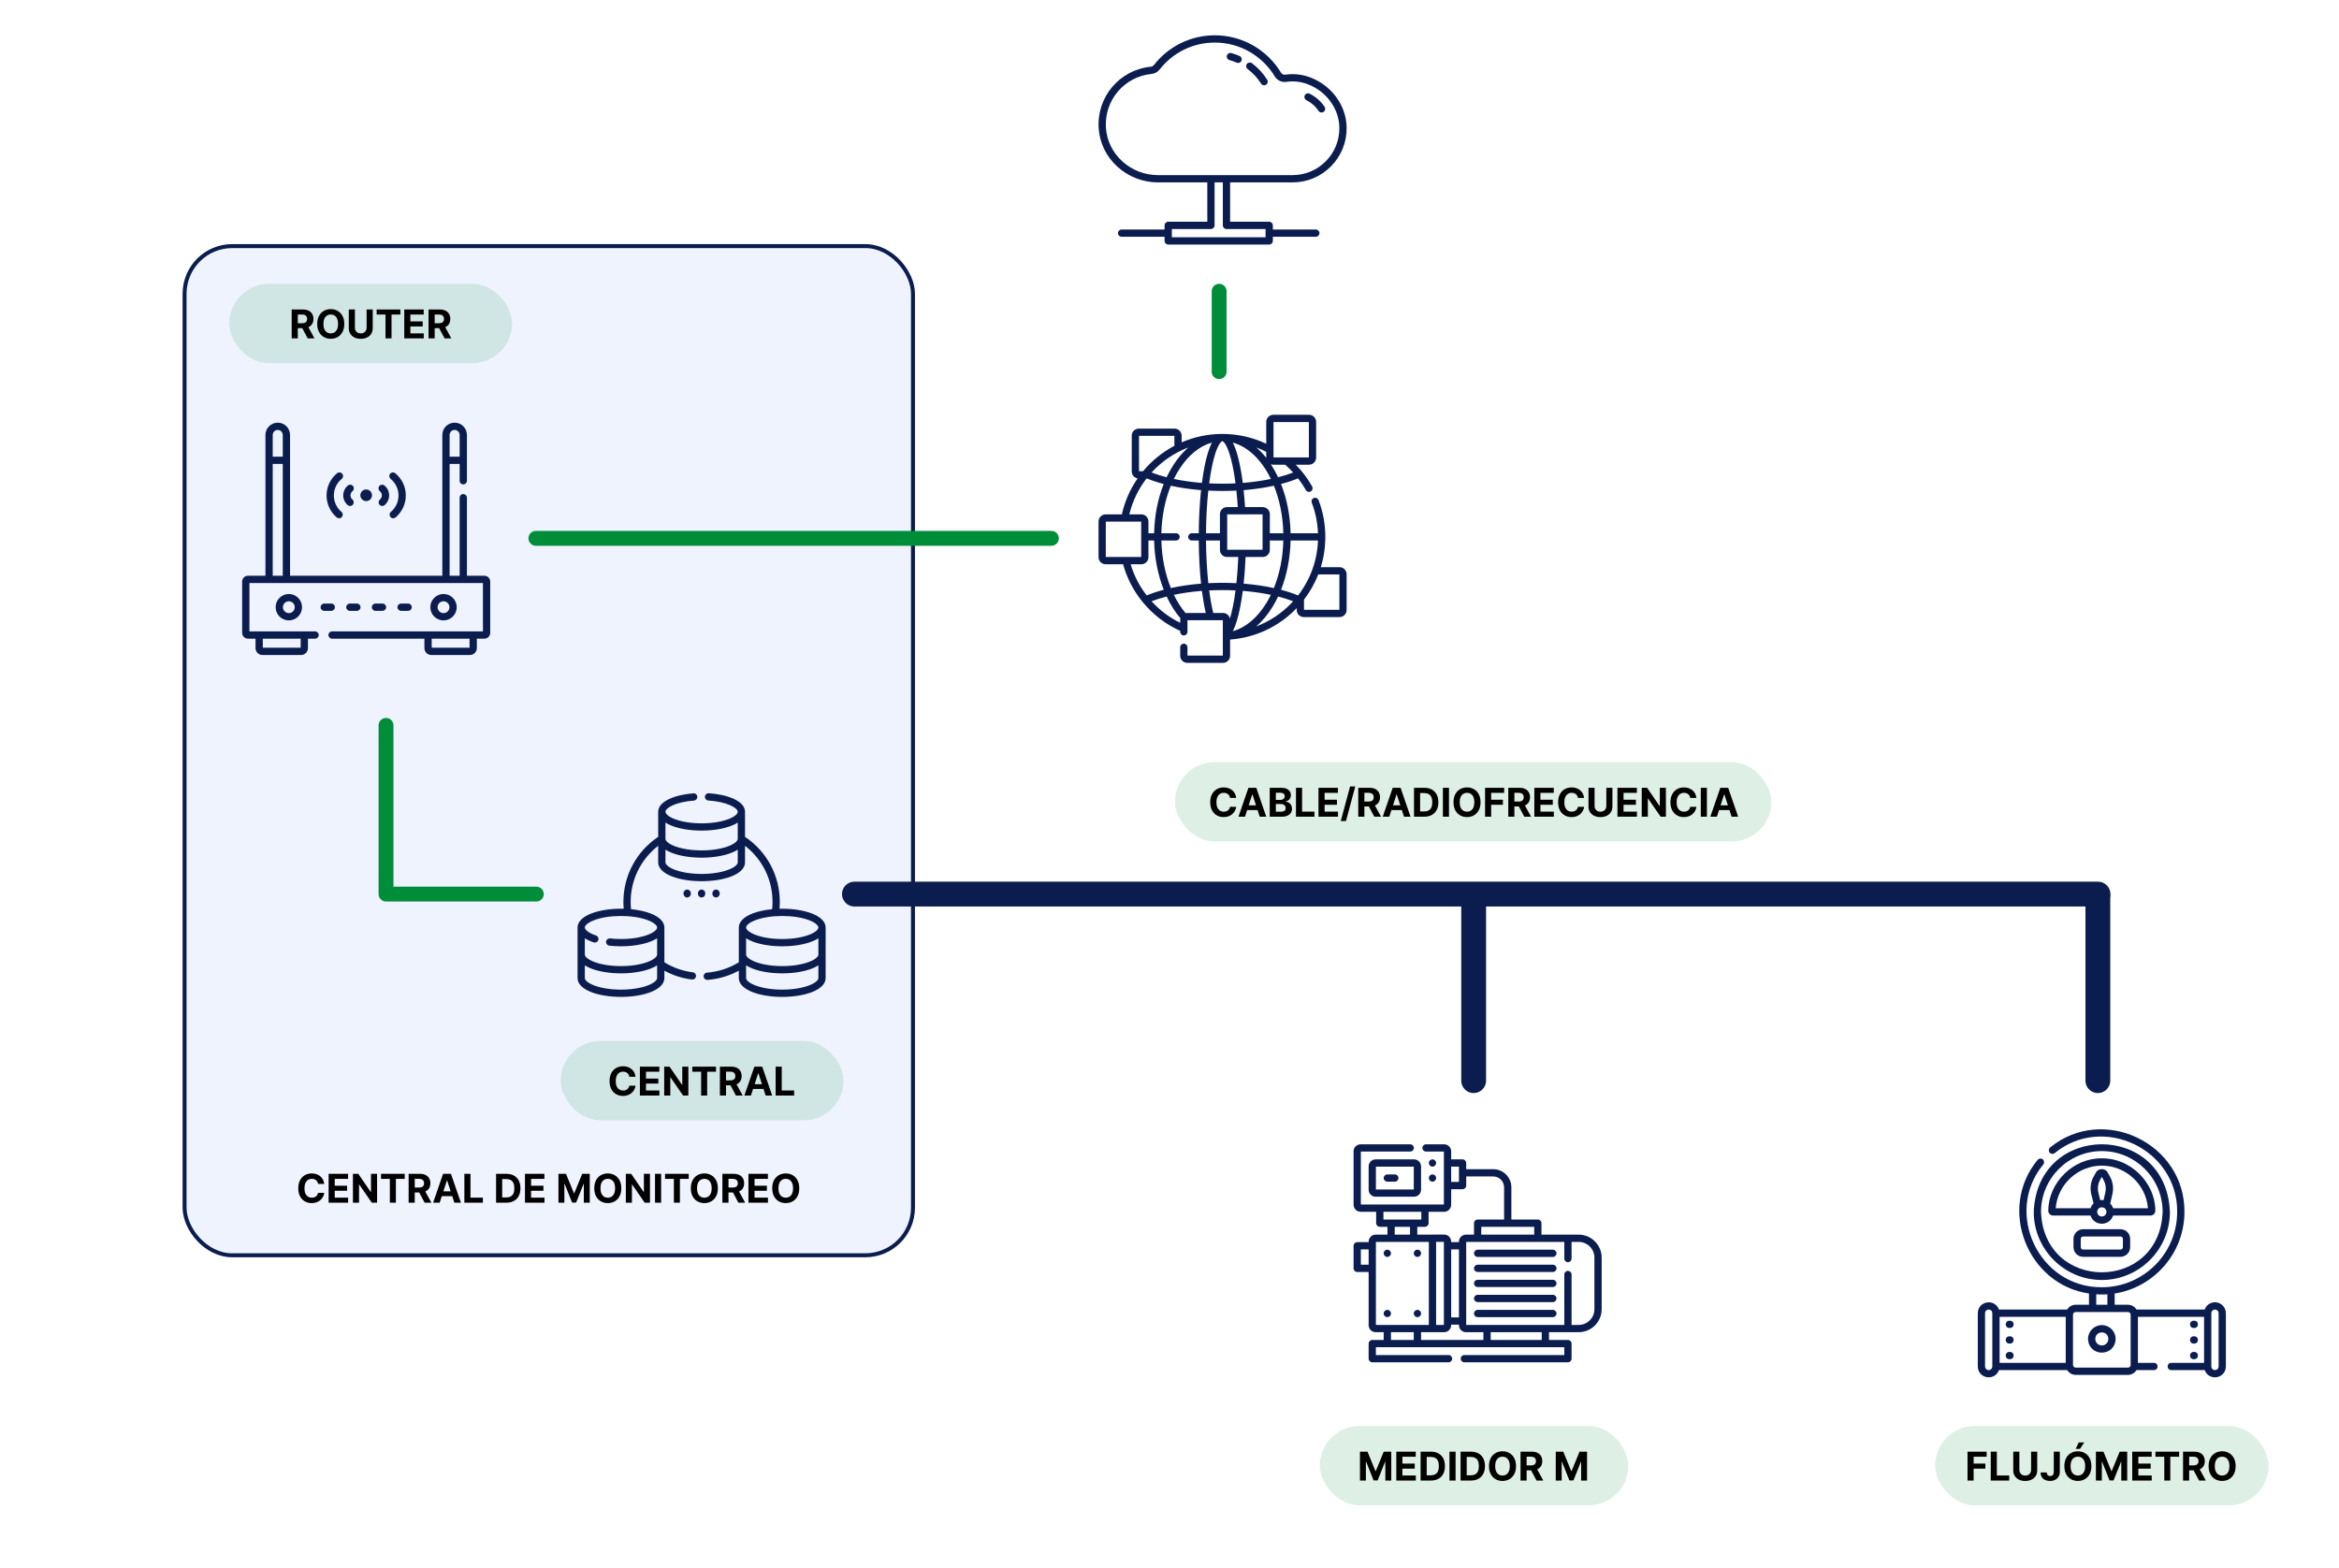 <svg xmlns="http://www.w3.org/2000/svg" width="2357" height="1580" viewBox="0 0 2357 1580" fill="none"><rect width="2357" height="1580" fill="white"></rect><rect x="186" y="248" width="734" height="1017" rx="48" fill="#EFF3FE" stroke="#0B1D4F" stroke-width="4"></rect><g clip-path="url(#clip0_2883_181)"><path d="M1302.45 183.802C1317.16 183.802 1330.95 178.036 1341.28 167.567C1351.61 157.099 1357.19 143.229 1357 128.514C1356.72 107.92 1343.87 88.74 1324.26 79.65C1314.91 75.314 1305.11 73.827 1295.15 75.231C1293.44 75.474 1291.79 74.733 1290.95 73.348C1284.13 62.041 1274.49 52.577 1263.08 45.98C1251.3 39.17 1237.85 35.57 1224.17 35.57C1200.08 35.57 1177.71 46.488 1162.78 65.525C1162.02 66.502 1160.89 67.11 1159.61 67.237C1128.33 70.35 1105.26 97.413 1107.1 128.848C1107.98 143.838 1114.71 157.76 1126.06 168.051C1137.27 178.208 1151.79 183.802 1166.95 183.802H1216.6V223.448H1177.2C1175.18 223.448 1173.54 225.087 1173.54 227.11V231.276H1130.23C1128.21 231.276 1126.57 232.916 1126.57 234.938C1126.57 236.96 1128.21 238.6 1130.23 238.6H1173.54V242.766C1173.54 244.789 1175.18 246.428 1177.2 246.428H1278.97C1280.99 246.428 1282.63 244.789 1282.63 242.766V238.6H1325.94C1327.96 238.6 1329.6 236.96 1329.6 234.938C1329.6 232.916 1327.96 231.276 1325.94 231.276H1282.63V227.11C1282.63 225.087 1280.99 223.448 1278.97 223.448H1239.58V183.802H1302.45ZM1275.31 230.772V239.104H1180.86V230.772H1220.26C1222.28 230.772 1223.92 229.132 1223.92 227.11V183.802H1232.25V227.11C1232.25 229.132 1233.89 230.772 1235.91 230.772H1275.31ZM1166.95 176.478C1153.61 176.478 1140.84 171.558 1130.98 162.625C1121.06 153.63 1115.18 141.483 1114.41 128.42C1112.81 100.921 1132.98 77.247 1160.34 74.524C1163.62 74.198 1166.54 72.606 1168.55 70.043C1182.07 52.79 1202.35 42.894 1224.17 42.894C1236.56 42.894 1248.75 46.153 1259.41 52.319C1269.76 58.299 1278.49 66.879 1284.68 77.131C1287.04 81.034 1291.55 83.133 1296.17 82.482C1304.83 81.261 1313.02 82.508 1321.18 86.294C1338.25 94.207 1349.43 110.817 1349.67 128.61C1349.84 141.352 1345.01 153.36 1336.07 162.422C1327.12 171.486 1315.19 176.478 1302.45 176.478H1166.95Z" fill="#0B1D4F"></path><path d="M1249.14 56.427C1246.45 55.251 1243.65 54.258 1240.83 53.476C1238.88 52.939 1236.86 54.081 1236.32 56.03C1235.78 57.979 1236.93 59.997 1238.88 60.536C1241.37 61.225 1243.83 62.1 1246.21 63.137C1246.68 63.346 1247.18 63.445 1247.67 63.445C1249.08 63.445 1250.43 62.624 1251.03 61.249C1251.84 59.396 1250.99 57.237 1249.14 56.427Z" fill="#0B1D4F"></path><path d="M1276.94 80.329C1272.87 73.886 1267.71 68.295 1261.61 63.711C1260 62.496 1257.7 62.822 1256.48 64.439C1255.27 66.056 1255.6 68.352 1257.21 69.566C1262.6 73.615 1267.15 78.552 1270.75 84.242C1271.44 85.344 1272.63 85.948 1273.85 85.948C1274.52 85.948 1275.19 85.765 1275.8 85.381C1277.51 84.301 1278.02 82.039 1276.94 80.329Z" fill="#0B1D4F"></path><path d="M1334.8 107.666C1331.02 102.011 1325.8 97.425 1319.72 94.406C1317.91 93.507 1315.71 94.247 1314.81 96.058C1313.91 97.87 1314.65 100.068 1316.46 100.967C1321.4 103.418 1325.64 107.142 1328.71 111.738C1329.42 112.794 1330.58 113.365 1331.76 113.365C1332.46 113.365 1333.17 113.165 1333.79 112.746C1335.47 111.622 1335.93 109.348 1334.8 107.666Z" fill="#0B1D4F"></path></g><g clip-path="url(#clip1_2883_181)"><path d="M488.082 580.188H470.517V501.546C470.517 499.519 468.873 497.875 466.846 497.875C464.819 497.875 463.176 499.519 463.176 501.546V580.188H453.066V467.53H463.176V484.479C463.176 486.507 464.819 488.15 466.846 488.15C468.873 488.15 470.517 486.507 470.517 484.479V438.325C470.517 431.49 464.956 425.93 458.121 425.93C451.286 425.93 445.726 431.49 445.726 438.325V580.188H292.274V438.325C292.274 431.49 286.713 425.93 279.878 425.93C273.043 425.93 267.482 431.491 267.482 438.325V580.188H249.918C246.655 580.188 244 582.844 244 586.107V637.691C244 640.955 246.655 643.609 249.918 643.609H257.484V653.093C257.484 656.944 260.617 660.077 264.468 660.077H303.345C307.195 660.077 310.328 656.944 310.328 653.093V643.609H317.514C319.542 643.609 321.185 641.966 321.185 639.939C321.185 637.912 319.541 636.269 317.514 636.269H251.341V587.53H486.659V636.269H334.614C332.587 636.269 330.944 637.912 330.944 639.939C330.944 641.967 332.587 643.61 334.614 643.61H427.672V653.094C427.672 656.944 430.805 660.077 434.655 660.077H473.532C477.383 660.077 480.516 656.944 480.516 653.094V643.61H488.082C491.345 643.61 494 640.955 494 637.691V586.107C494 582.844 491.345 580.188 488.082 580.188ZM453.066 438.325C453.066 435.538 455.333 433.271 458.121 433.271C460.908 433.271 463.175 435.538 463.175 438.325V460.189H453.066V438.325ZM264.825 643.61H302.987V652.736H264.825V643.61ZM284.933 580.188H274.823V467.53H284.933L284.933 580.188ZM284.933 460.189H274.823V438.325C274.823 435.538 277.091 433.271 279.878 433.271C282.665 433.271 284.933 435.538 284.933 438.325L284.933 460.189ZM473.174 652.736H435.012V643.609H473.174V652.736Z" fill="#0B1D4F"></path><path d="M277.742 611.897C277.742 619.237 283.713 625.208 291.053 625.208C298.393 625.208 304.364 619.237 304.364 611.897C304.364 604.557 298.393 598.586 291.053 598.586C283.713 598.586 277.742 604.557 277.742 611.897ZM297.023 611.897C297.023 615.189 294.345 617.867 291.053 617.867C287.761 617.867 285.083 615.189 285.083 611.897C285.083 608.605 287.761 605.927 291.053 605.927C294.345 605.927 297.023 608.605 297.023 611.897Z" fill="#0B1D4F"></path><path d="M460.255 611.897C460.255 604.557 454.284 598.586 446.944 598.586C439.604 598.586 433.633 604.557 433.633 611.897C433.633 619.237 439.604 625.208 446.944 625.208C454.284 625.208 460.255 619.237 460.255 611.897ZM440.974 611.897C440.974 608.605 443.652 605.927 446.944 605.927C450.236 605.927 452.914 608.605 452.914 611.897C452.914 615.189 450.236 617.867 446.944 617.867C443.652 617.867 440.974 615.189 440.974 611.897Z" fill="#0B1D4F"></path><path d="M337.488 611.897C337.488 609.87 335.845 608.227 333.818 608.227H326.733C324.706 608.227 323.062 609.87 323.062 611.897C323.062 613.924 324.706 615.567 326.733 615.567H333.818C335.845 615.567 337.488 613.924 337.488 611.897Z" fill="#0B1D4F"></path><path d="M359.63 615.567C361.658 615.567 363.301 613.924 363.301 611.897C363.301 609.87 361.657 608.227 359.63 608.227H352.545C350.518 608.227 348.875 609.87 348.875 611.897C348.875 613.924 350.519 615.567 352.545 615.567H359.63Z" fill="#0B1D4F"></path><path d="M385.451 615.567C387.478 615.567 389.121 613.924 389.121 611.897C389.121 609.87 387.478 608.227 385.451 608.227H378.366C376.339 608.227 374.695 609.87 374.695 611.897C374.695 613.924 376.339 615.567 378.366 615.567H385.451Z" fill="#0B1D4F"></path><path d="M411.271 615.567C413.298 615.567 414.941 613.924 414.941 611.897C414.941 609.87 413.298 608.227 411.271 608.227H404.186C402.159 608.227 400.516 609.87 400.516 611.897C400.516 613.924 402.159 615.567 404.186 615.567H411.271Z" fill="#0B1D4F"></path><path d="M339.355 521.422C340.044 522.004 340.885 522.289 341.722 522.289C342.765 522.289 343.802 521.846 344.527 520.987C345.835 519.439 345.641 517.123 344.092 515.815C339.216 511.696 336.419 505.677 336.419 499.301C336.419 492.792 339.313 486.692 344.358 482.566C345.928 481.283 346.16 478.971 344.876 477.401C343.593 475.833 341.281 475.6 339.711 476.884C332.954 482.41 329.078 490.581 329.078 499.301C329.079 507.842 332.824 515.905 339.355 521.422Z" fill="#0B1D4F"></path><path d="M350.419 509.036C351.108 509.618 351.95 509.903 352.786 509.903C353.83 509.903 354.866 509.461 355.592 508.601C356.9 507.052 356.705 504.737 355.156 503.429C353.914 502.379 353.201 500.846 353.201 499.221C353.201 497.563 353.938 496.009 355.224 494.958C356.793 493.674 357.025 491.362 355.742 489.793C354.459 488.223 352.147 487.991 350.577 489.274C347.579 491.726 345.859 495.351 345.859 499.221C345.86 503.011 347.522 506.588 350.419 509.036Z" fill="#0B1D4F"></path><path d="M393.636 482.567C398.682 486.693 401.575 492.792 401.575 499.302C401.575 505.677 398.779 511.696 393.903 515.815C392.355 517.123 392.159 519.439 393.467 520.987C394.193 521.847 395.23 522.289 396.273 522.289C397.109 522.289 397.951 522.005 398.64 521.422C405.171 515.906 408.916 507.843 408.916 499.301C408.916 490.58 405.04 482.409 398.283 476.884C396.713 475.6 394.401 475.833 393.118 477.401C391.835 478.971 392.067 481.283 393.636 482.567Z" fill="#0B1D4F"></path><path d="M382.769 494.958C384.055 496.009 384.792 497.564 384.792 499.222C384.792 500.846 384.08 502.379 382.837 503.429C381.289 504.737 381.093 507.053 382.401 508.602C383.127 509.461 384.164 509.903 385.207 509.903C386.043 509.903 386.885 509.619 387.574 509.037C390.471 506.589 392.133 503.011 392.133 499.221C392.133 495.352 390.414 491.726 387.415 489.275C385.847 487.991 383.534 488.224 382.25 489.792C380.968 491.362 381.2 493.674 382.769 494.958Z" fill="#0B1D4F"></path><path d="M370.339 504.828C373.492 504.082 375.444 500.922 374.699 497.768C373.953 494.615 370.793 492.663 367.639 493.408C364.486 494.154 362.534 497.314 363.279 500.468C364.025 503.621 367.185 505.573 370.339 504.828Z" fill="#0B1D4F"></path></g><path d="M817.899 920.453C809.922 917.413 799.392 915.74 788.249 915.74C787.326 915.74 786.409 915.755 785.495 915.778C785.694 913.488 785.805 911.183 785.805 908.885C785.805 882.37 772.736 858.019 750.749 843.335V818.084C750.749 817.956 750.742 817.831 750.729 817.706C750.319 806.724 732.201 800.596 714.232 799.392C712.216 799.252 710.468 800.783 710.333 802.8C710.198 804.819 711.724 806.564 713.741 806.699C732.854 807.98 743.424 814.244 743.424 818.083C743.424 819.838 740.966 822.823 734.041 825.462C726.875 828.193 717.272 829.696 706.999 829.696C696.726 829.696 687.122 828.193 679.957 825.462C673.033 822.824 670.575 819.839 670.575 818.084C670.575 814.263 680.564 808.204 699.318 806.762C701.334 806.608 702.844 804.847 702.688 802.831C702.534 800.814 700.783 799.304 698.757 799.46C681.288 800.802 663.675 806.961 663.27 817.707C663.257 817.831 663.25 817.956 663.25 818.083V843.337C641.289 858.019 628.195 882.465 628.195 908.884C628.195 911.182 628.307 913.487 628.505 915.777C627.591 915.754 626.674 915.739 625.75 915.739C614.608 915.739 604.078 917.413 596.1 920.452C587.007 923.917 582 928.969 582 934.676V985.673C582 991.38 587.007 996.432 596.1 999.896C604.077 1002.94 614.607 1004.61 625.749 1004.61C636.892 1004.61 647.421 1002.94 655.399 999.896C664.491 996.432 669.498 991.38 669.498 985.673V978.203C678.131 982.894 687.453 985.884 697.287 987.094C697.439 987.112 697.59 987.122 697.739 987.122C699.562 987.122 701.141 985.762 701.369 983.906C701.616 981.899 700.189 980.071 698.182 979.824C687.926 978.563 678.281 975.167 669.499 969.74V934.694C669.499 934.688 669.499 934.682 669.499 934.676C669.499 928.969 664.492 923.918 655.399 920.453C649.899 918.358 643.185 916.911 635.894 916.215C635.647 913.786 635.519 911.331 635.519 908.885C635.519 886.603 645.792 865.867 663.25 852.358V869.081C663.25 874.788 668.258 879.839 677.35 883.304C685.328 886.344 695.857 888.018 707 888.018C718.142 888.018 728.671 886.343 736.649 883.304C745.741 879.839 750.749 874.789 750.749 869.081V852.343C768.229 865.843 778.481 886.517 778.481 908.885C778.481 911.331 778.353 913.786 778.107 916.216C770.815 916.912 764.1 918.358 758.6 920.454C749.508 923.918 744.501 928.969 744.501 934.677V969.741C734.832 975.709 723.756 979.314 712.412 980.163C710.395 980.314 708.882 982.071 709.033 984.088C709.177 986.012 710.783 987.477 712.681 987.477C712.773 987.477 712.865 987.473 712.958 987.466C723.988 986.641 734.789 983.454 744.501 978.2V985.672C744.501 991.379 749.508 996.431 758.6 999.895C766.577 1002.94 777.107 1004.61 788.249 1004.61C799.392 1004.61 809.922 1002.93 817.899 999.895C826.991 996.431 831.999 991.38 831.999 985.672V934.676C831.999 928.969 826.991 923.917 817.899 920.453ZM662.174 985.673C662.174 987.428 659.717 990.413 652.791 993.052C645.626 995.782 636.022 997.286 625.749 997.286C615.476 997.286 605.873 995.782 598.707 993.052C591.782 990.413 589.324 987.428 589.324 985.673V972.836C591.235 974.065 593.499 975.186 596.1 976.177C604.077 979.217 614.607 980.891 625.749 980.891C636.892 980.891 647.421 979.216 655.399 976.177C657.999 975.186 660.264 974.065 662.174 972.836L662.174 985.673ZM652.792 927.298C659.712 929.934 662.171 932.918 662.174 934.672C662.174 934.673 662.174 934.675 662.174 934.676V934.681C662.169 936.436 659.71 939.418 652.792 942.054C645.626 944.785 636.023 946.288 625.75 946.288C622.037 946.288 618.349 946.085 614.787 945.684C612.776 945.452 610.965 946.904 610.739 948.914C610.513 950.923 611.958 952.736 613.968 952.963C617.802 953.394 621.765 953.612 625.75 953.612C636.892 953.612 647.421 951.938 655.399 948.899C658 947.908 660.264 946.787 662.174 945.558V961.953C662.174 963.708 659.717 966.693 652.792 969.332C645.626 972.062 636.023 973.565 625.75 973.565C615.477 973.565 605.873 972.062 598.708 969.332C591.782 966.693 589.324 963.709 589.324 961.954V945.561C591.747 947.112 594.742 948.494 598.273 949.667C600.195 950.303 602.265 949.265 602.903 947.346C603.54 945.426 602.501 943.353 600.581 942.716C592.805 940.133 589.324 936.816 589.324 934.676C589.324 932.922 591.782 929.936 598.707 927.298C605.873 924.567 615.476 923.064 625.749 923.064C636.022 923.064 645.626 924.567 652.792 927.298ZM743.424 869.081C743.424 870.835 740.966 873.821 734.041 876.46C726.876 879.19 717.273 880.693 707 880.693C696.727 880.693 687.123 879.19 679.958 876.46C673.032 873.821 670.575 870.835 670.575 869.081V856.245C672.485 857.473 674.75 858.594 677.35 859.585C685.328 862.625 695.857 864.299 707 864.299C718.142 864.299 728.672 862.625 736.649 859.585C739.25 858.594 741.514 857.473 743.424 856.245V869.081ZM743.424 845.361C743.424 847.116 740.967 850.101 734.041 852.74C726.876 855.47 717.273 856.974 707 856.974C696.727 856.974 687.123 855.47 679.958 852.74C673.032 850.101 670.575 847.115 670.575 845.361V828.967C672.485 830.195 674.749 831.316 677.35 832.307C685.328 835.347 695.857 837.021 706.999 837.021C718.142 837.021 728.671 835.347 736.649 832.307C739.249 831.316 741.514 830.195 743.424 828.967V845.361ZM824.674 985.673C824.674 987.428 822.217 990.413 815.291 993.052C808.126 995.782 798.522 997.286 788.249 997.286C777.976 997.286 768.373 995.782 761.207 993.052C754.282 990.413 751.825 987.427 751.825 985.673V972.836C753.735 974.065 755.999 975.186 758.6 976.177C766.577 979.217 777.107 980.891 788.249 980.891C799.392 980.891 809.922 979.216 817.899 976.177C820.499 975.186 822.764 974.065 824.674 972.836V985.673ZM824.674 961.954C824.674 963.709 822.217 966.693 815.291 969.333C808.126 972.063 798.522 973.566 788.249 973.566C777.976 973.566 768.373 972.063 761.207 969.333C754.282 966.694 751.825 963.708 751.825 961.954V945.559C753.735 946.788 755.999 947.909 758.6 948.9C766.577 951.94 777.107 953.613 788.249 953.613C799.392 953.613 809.922 951.939 817.899 948.9C820.499 947.909 822.764 946.788 824.674 945.559V961.954ZM815.292 942.055C808.126 944.785 798.523 946.289 788.25 946.289C777.977 946.289 768.373 944.785 761.208 942.055C754.282 939.416 751.825 936.43 751.825 934.676C751.825 932.922 754.282 929.937 761.208 927.298C768.373 924.567 777.977 923.064 788.25 923.064C798.523 923.064 808.126 924.567 815.292 927.298C822.217 929.936 824.675 932.922 824.675 934.676C824.675 936.43 822.217 939.415 815.292 942.055Z" fill="#0B1D4F"></path><path d="M692.459 896.445C690.436 896.445 688.797 898.084 688.797 900.107V900.74C688.797 902.763 690.436 904.402 692.459 904.402C694.482 904.402 696.121 902.763 696.121 900.74V900.107C696.121 898.084 694.482 896.445 692.459 896.445Z" fill="#0B1D4F"></path><path d="M706.998 896.445C704.975 896.445 703.336 898.084 703.336 900.107V900.74C703.336 902.763 704.975 904.402 706.998 904.402C709.021 904.402 710.66 902.763 710.66 900.74V900.107C710.66 898.084 709.021 896.445 706.998 896.445Z" fill="#0B1D4F"></path><path d="M721.545 896.445C719.522 896.445 717.883 898.084 717.883 900.107V900.74C717.883 902.763 719.522 904.402 721.545 904.402C723.568 904.402 725.207 902.763 725.207 900.74V900.107C725.207 898.084 723.568 896.445 721.545 896.445Z" fill="#0B1D4F"></path><g clip-path="url(#clip2_2883_181)"><path d="M1349.84 571.564H1330.96C1333.96 561.789 1335.52 551.526 1335.52 541.047C1335.52 528.26 1333.22 515.774 1328.69 503.937C1327.96 502.049 1325.85 501.105 1323.96 501.828C1322.07 502.551 1321.12 504.67 1321.85 506.558C1325.63 516.423 1327.73 526.778 1328.12 537.385H1300.54C1300.13 519.642 1296.8 502.663 1290.89 487.755C1297.25 486.075 1303 484.166 1308.05 482.052C1310.93 485.768 1313.54 489.693 1315.86 493.819C1316.53 495.013 1317.77 495.684 1319.05 495.684C1319.66 495.684 1320.28 495.534 1320.85 495.213C1322.61 494.221 1323.24 491.99 1322.24 490.225C1317.72 482.184 1312.19 474.837 1305.74 468.295H1319.12C1323.06 468.295 1326.27 465.083 1326.27 461.137V425.156C1326.27 421.21 1323.06 418 1319.12 418H1283.14C1279.19 418 1275.98 421.21 1275.98 425.156V447.165C1262.23 440.692 1247.07 437.287 1231.76 437.287C1217.29 437.287 1203.4 440.293 1190.74 445.752V439.074C1190.74 435.128 1187.53 431.916 1183.58 431.916H1147.61C1143.66 431.916 1140.45 435.128 1140.45 439.074V475.051C1140.45 478.572 1143 481.499 1146.36 482.093C1138.93 492.816 1133.46 505.053 1130.5 518.342H1114.16C1110.21 518.342 1107 521.552 1107 525.498V561.478C1107 565.424 1110.21 568.634 1114.16 568.634H1131.72C1135.58 582.657 1142.37 595.587 1151.43 606.665C1151.51 606.781 1151.6 606.888 1151.7 606.993C1161.76 619.194 1174.58 629.118 1189.28 635.729V636.71C1189.28 638.731 1190.92 640.372 1192.94 640.372C1194.96 640.372 1196.6 638.731 1196.6 636.71V625.031H1232.24V660.675H1196.6V652.293C1196.6 650.271 1194.96 648.63 1192.94 648.63C1190.92 648.63 1189.28 650.271 1189.28 652.293V660.843C1189.28 664.789 1192.49 668 1196.43 668H1232.41C1236.36 668 1239.57 664.789 1239.57 660.843V644.507C1265.04 642.613 1288.71 631.506 1306.53 612.986C1306.59 612.923 1306.65 612.86 1306.71 612.799V614.699C1306.71 618.645 1309.92 621.857 1313.86 621.857H1349.84C1353.79 621.857 1357 618.645 1357 614.699V578.722C1357 574.776 1353.79 571.564 1349.84 571.564ZM1308.05 600.041C1303 597.927 1297.24 596.018 1290.88 594.336C1296.79 579.405 1300.13 562.388 1300.54 544.709H1328.12C1327.37 564.944 1320.36 584.166 1308.05 600.041ZM1242.31 636.05C1245.21 630.45 1247.74 622.113 1249.87 611.128C1250.81 606.27 1251.64 601.015 1252.36 595.446C1253.18 595.509 1253.99 595.574 1254.81 595.644C1263.92 596.468 1272.59 597.748 1280.63 599.442C1279.22 602.332 1277.7 605.118 1276.06 607.779C1266.89 622.732 1255.09 632.552 1242.31 636.05ZM1196.43 617.707C1195.85 617.707 1195.29 617.785 1194.75 617.916C1190.24 612.563 1186.27 606.331 1182.91 599.436C1190.96 597.744 1199.61 596.468 1208.71 595.644C1209.52 595.574 1210.33 595.509 1211.15 595.448C1212.21 603.657 1213.52 611.153 1215.05 617.707H1196.43ZM1208.06 588.349C1198.09 589.251 1188.63 590.681 1179.87 592.598C1174.1 578.36 1170.74 561.865 1170.32 544.709H1185.12C1187.15 544.709 1188.79 543.068 1188.79 541.047C1188.79 539.025 1187.15 537.385 1185.12 537.385H1170.31C1170.72 520.171 1174.01 503.764 1179.83 489.487C1188.59 491.408 1198.07 492.84 1208.07 493.746C1208.81 493.809 1209.56 493.868 1210.3 493.926C1208.89 507.239 1208.09 522.017 1207.98 537.385H1200.99C1198.97 537.385 1197.33 539.025 1197.33 541.047C1197.33 543.068 1198.97 544.709 1200.99 544.709H1207.98C1208.09 560.156 1208.89 574.925 1210.3 588.168C1209.55 588.227 1208.8 588.286 1208.06 588.349ZM1247.63 460.961C1246.02 454.745 1244.24 449.78 1242.29 446.03C1257.86 450.261 1271.44 463.708 1280.66 482.646C1272.61 484.343 1263.94 485.623 1254.82 486.449C1254 486.519 1253.18 486.584 1252.35 486.647C1251.09 476.878 1249.49 468.14 1247.63 460.961ZM1240.54 462.802C1242.3 469.586 1243.82 477.849 1245.03 487.105C1236.22 487.534 1227.28 487.534 1218.48 487.105C1219.24 481.354 1220.12 475.951 1221.11 470.99C1225.44 449.458 1230.37 444.611 1231.76 444.611C1232.81 444.611 1236.69 447.953 1240.54 462.802ZM1272.28 553.986H1236.64V518.342H1272.28V553.986ZM1236.47 511.017C1232.52 511.017 1229.31 514.227 1229.31 518.174V537.385H1215.3C1215.41 522.147 1216.21 507.521 1217.61 494.397C1222.31 494.637 1227.04 494.761 1231.76 494.761C1236.48 494.761 1241.2 494.637 1245.89 494.399C1246.46 499.705 1246.94 505.271 1247.3 511.017H1236.47ZM1221.22 446.034C1218.43 451.379 1216.02 459.187 1213.93 469.544C1212.87 474.805 1211.95 480.54 1211.16 486.647C1210.34 486.584 1209.53 486.519 1208.72 486.451C1199.6 485.625 1190.93 484.345 1182.89 482.651C1184.67 479.012 1186.63 475.539 1188.76 472.264C1197.8 458.377 1209.06 449.349 1221.22 446.034ZM1215.3 544.709H1229.31V554.154C1229.31 558.1 1232.52 561.31 1236.47 561.31H1247.82C1247.42 570.975 1246.76 579.783 1245.91 587.698C1236.54 587.223 1227.02 587.222 1217.64 587.696C1216.23 574.561 1215.42 559.859 1215.3 544.709ZM1255.15 561.31H1272.45C1276.4 561.31 1279.61 558.1 1279.61 554.154V544.709H1293.21C1292.8 561.858 1289.5 578.303 1283.68 592.604C1274.92 590.685 1265.45 589.253 1255.45 588.349C1254.71 588.284 1253.96 588.225 1253.21 588.168C1254.11 579.749 1254.76 570.731 1255.15 561.31ZM1279.61 537.385V518.174C1279.61 514.227 1276.4 511.017 1272.45 511.017H1254.64C1254.27 505.116 1253.79 499.394 1253.21 493.928C1253.96 493.868 1254.71 493.809 1255.47 493.744C1265.46 492.84 1274.94 491.406 1283.71 489.483C1289.36 503.441 1292.79 519.82 1293.21 537.385H1279.61ZM1303.1 476.153C1298.59 477.915 1293.52 479.521 1287.94 480.954C1285.84 476.489 1283.49 472.245 1280.9 468.268C1280.81 468.117 1280.71 467.972 1280.61 467.822C1281.39 468.121 1282.24 468.293 1283.14 468.293H1295.05C1297.9 470.767 1300.58 473.389 1303.1 476.153ZM1283.31 425.324H1318.95V460.969H1283.31V425.324ZM1275.98 455.336V461.137C1275.98 461.232 1275.99 461.325 1275.99 461.421C1272.85 457.44 1269.51 453.919 1265.99 450.886C1269.4 452.178 1272.74 453.662 1275.98 455.336ZM1182.62 468.27C1180.03 472.245 1177.69 476.491 1175.58 480.954C1170.01 479.521 1164.94 477.915 1160.43 476.155C1170.59 465.018 1183.28 456.324 1197.5 450.909C1192.1 455.577 1187.1 461.39 1182.62 468.27ZM1147.77 474.885V439.24H1183.42V449.258C1171.31 455.643 1160.56 464.364 1151.83 474.885H1147.77ZM1155.47 482.051C1160.52 484.164 1166.27 486.073 1172.64 487.755C1166.72 502.663 1163.39 519.642 1162.99 537.385H1157.29V525.498C1157.29 521.552 1154.08 518.342 1150.14 518.342H1138.02C1141.27 504.847 1147.32 492.56 1155.47 482.051ZM1114.32 525.666H1149.97V561.31H1114.32V525.666ZM1150.14 568.634C1154.08 568.634 1157.29 565.424 1157.29 561.478V544.709H1162.99C1163.41 562.378 1166.82 579.438 1172.7 594.323C1166.32 596.003 1160.56 597.914 1155.5 600.029C1148.29 590.716 1142.76 580.086 1139.34 568.634H1150.14ZM1160.45 605.931C1164.97 604.168 1170.04 602.562 1175.62 601.13C1179.48 609.368 1184.14 616.785 1189.51 623.076C1189.36 623.648 1189.28 624.245 1189.28 624.865V627.642C1178.31 622.244 1168.55 614.83 1160.45 605.931ZM1222.59 617.707C1220.98 611.197 1219.61 603.508 1218.5 594.988C1227.31 594.559 1236.25 594.559 1245.05 594.988C1243.5 606.827 1241.52 616.322 1239.4 623.337C1238.7 620.123 1235.83 617.707 1232.41 617.707H1222.59ZM1265.89 631.274C1271.93 626.084 1277.47 619.484 1282.3 611.609C1284.34 608.286 1286.22 604.786 1287.93 601.138C1293.51 602.57 1298.58 604.176 1303.09 605.938C1302.49 606.6 1301.88 607.258 1301.26 607.907C1291.19 618.365 1279.12 626.276 1265.89 631.274ZM1349.68 614.533H1314.03V604.279C1320.04 596.482 1324.86 587.939 1328.41 578.888H1349.68V614.533Z" fill="#0B1D4F"></path></g><g clip-path="url(#clip3_2883_181)"><path d="M1590.81 1244.19H1553.33V1232.65C1553.33 1230.62 1551.69 1228.98 1549.67 1228.98H1523V1196.53C1523 1186.44 1514.78 1178.22 1504.69 1178.22H1477.49V1172C1477.49 1169.97 1475.86 1168.33 1473.83 1168.33H1462.33V1160.23C1462.33 1156.32 1459.15 1153.15 1455.25 1153.15H1436.98C1434.96 1153.15 1433.32 1154.79 1433.32 1156.81C1433.32 1158.83 1434.96 1160.47 1436.98 1160.47H1455V1213.83H1371.32V1160.47H1421.08C1423.1 1160.47 1424.74 1158.83 1424.74 1156.81C1424.74 1154.79 1423.1 1153.15 1421.08 1153.15H1371.08C1367.18 1153.15 1364 1156.32 1364 1160.23V1214.08C1364 1217.98 1367.18 1221.16 1371.08 1221.16H1386.75V1232.65C1386.75 1234.67 1388.39 1236.31 1390.41 1236.31H1398.13V1244.19H1386.25C1382.34 1244.19 1379.17 1247.36 1379.17 1251.27V1251.75H1367.66C1365.64 1251.75 1364 1253.39 1364 1255.41V1278.17C1364 1280.19 1365.64 1281.83 1367.66 1281.83H1379.17V1335.42C1379.17 1339.32 1382.34 1342.5 1386.25 1342.5H1394.33V1350.32H1382.83C1380.81 1350.32 1379.17 1351.96 1379.17 1353.98V1369.19C1379.17 1371.21 1380.81 1372.85 1382.83 1372.85H1459.68C1461.71 1372.85 1463.34 1371.21 1463.34 1369.19C1463.34 1367.16 1461.71 1365.52 1459.68 1365.52H1386.49V1357.65H1576.34V1365.52H1475.61C1473.59 1365.52 1471.95 1367.16 1471.95 1369.19C1471.95 1371.21 1473.59 1372.85 1475.61 1372.85H1580C1582.03 1372.85 1583.67 1371.21 1583.67 1369.19V1353.98C1583.67 1351.96 1582.03 1350.32 1580 1350.32H1560.91V1342.5H1590.81C1603.6 1342.5 1614 1332.09 1614 1319.3V1267.38C1614 1254.59 1603.6 1244.19 1590.81 1244.19ZM1546.01 1244.19H1492.66V1236.31H1546.01V1244.19ZM1470.17 1175.66V1191.08H1462.33V1175.66H1470.17ZM1455.25 1221.16C1459.15 1221.16 1462.33 1217.98 1462.33 1214.08V1198.41H1473.83C1475.86 1198.41 1477.5 1196.77 1477.5 1194.75V1185.55H1504.69C1510.74 1185.55 1515.67 1190.48 1515.67 1196.53V1228.98H1489C1486.98 1228.98 1485.34 1230.62 1485.34 1232.65V1244.19H1477.25C1473.35 1244.19 1470.17 1247.36 1470.17 1251.27V1251.75H1462.33V1251.2C1462.33 1247.29 1459.15 1244.12 1455.25 1244.12C1449.46 1244.13 1437.47 1244.16 1428.2 1244.19V1236.31H1435.92C1437.94 1236.31 1439.58 1234.67 1439.58 1232.65V1221.16H1455.25ZM1455.25 1342.51C1459.15 1342.51 1462.33 1339.34 1462.33 1335.43V1334.9H1470.17V1335.42C1470.17 1339.32 1473.35 1342.5 1477.25 1342.5H1494.82V1350.32H1431.99V1342.5C1433.73 1342.5 1424.66 1342.49 1455.25 1342.51ZM1470.17 1327.57H1462.33V1259.08H1470.17V1327.57ZM1455 1335.19H1447.16V1251.44H1455V1335.19ZM1394.08 1221.16H1432.25V1228.98H1394.08V1221.16ZM1405.45 1236.31H1420.88V1244.19H1405.45V1236.31ZM1371.32 1274.5V1259.08H1379.17V1274.5H1371.32ZM1386.49 1251.51H1439.84V1335.17C1439.84 1335.13 1386.56 1335.24 1386.49 1335.17V1251.51ZM1401.66 1342.5H1424.67V1350.32H1401.66V1342.5ZM1553.59 1350.32H1502.15V1342.5H1553.59L1553.59 1350.32ZM1606.68 1319.3C1606.68 1328.05 1599.56 1335.17 1590.81 1335.17H1583.67V1284.36C1583.67 1282.34 1582.03 1280.7 1580 1280.7C1577.98 1280.7 1576.34 1282.34 1576.34 1284.36V1335.17C1565.62 1335.17 1493.03 1335.17 1477.49 1335.17V1251.51H1576.34V1268.31C1576.34 1270.33 1577.98 1271.97 1580 1271.97C1582.03 1271.97 1583.67 1270.33 1583.67 1268.31V1251.51H1590.81C1599.56 1251.51 1606.68 1258.63 1606.68 1267.38V1319.3Z" fill="#0B1D4F"></path><path d="M1564.83 1259.34H1489C1486.98 1259.34 1485.34 1260.98 1485.34 1263C1485.34 1265.02 1486.98 1266.66 1489 1266.66H1564.83C1566.86 1266.66 1568.5 1265.02 1568.5 1263C1568.5 1260.98 1566.86 1259.34 1564.83 1259.34Z" fill="#0B1D4F"></path><path d="M1564.83 1274.5H1489C1486.98 1274.5 1485.34 1276.14 1485.34 1278.16C1485.34 1280.18 1486.98 1281.82 1489 1281.82H1564.83C1566.86 1281.82 1568.5 1280.18 1568.5 1278.16C1568.5 1276.14 1566.86 1274.5 1564.83 1274.5Z" fill="#0B1D4F"></path><path d="M1564.83 1289.67H1489C1486.98 1289.67 1485.34 1291.31 1485.34 1293.33C1485.34 1295.36 1486.98 1297 1489 1297H1564.83C1566.86 1297 1568.5 1295.36 1568.5 1293.33C1568.5 1291.31 1566.86 1289.67 1564.83 1289.67Z" fill="#0B1D4F"></path><path d="M1564.83 1304.84H1489C1486.98 1304.84 1485.34 1306.48 1485.34 1308.5C1485.34 1310.52 1486.98 1312.16 1489 1312.16H1564.83C1566.86 1312.16 1568.5 1310.52 1568.5 1308.5C1568.5 1306.48 1566.86 1304.84 1564.83 1304.84Z" fill="#0B1D4F"></path><path d="M1564.83 1320.01H1489C1486.98 1320.01 1485.34 1321.65 1485.34 1323.67C1485.34 1325.69 1486.98 1327.33 1489 1327.33H1564.83C1566.86 1327.33 1568.5 1325.69 1568.5 1323.67C1568.5 1321.65 1566.86 1320.01 1564.83 1320.01Z" fill="#0B1D4F"></path><path d="M1379.16 1175.42V1198.91C1379.16 1202.82 1382.34 1205.99 1386.24 1205.99H1424.91C1428.81 1205.99 1431.99 1202.82 1431.99 1198.91V1175.42C1431.99 1171.51 1428.81 1168.34 1424.91 1168.34H1386.24C1382.34 1168.34 1379.16 1171.51 1379.16 1175.42ZM1386.49 1175.66H1424.67V1198.67H1386.49V1175.66Z" fill="#0B1D4F"></path><path d="M1443.5 1175.66C1445.49 1175.66 1447.16 1174.05 1447.16 1172C1447.16 1169.98 1445.53 1168.34 1443.5 1168.34C1441.48 1168.34 1439.84 1169.99 1439.84 1172C1439.84 1174 1441.46 1175.66 1443.5 1175.66Z" fill="#0B1D4F"></path><path d="M1443.5 1190.82C1445.52 1190.82 1447.16 1189.18 1447.16 1187.16C1447.16 1185.07 1445.46 1183.5 1443.5 1183.5C1441.47 1183.5 1439.84 1185.15 1439.84 1187.16C1439.84 1189.11 1441.41 1190.82 1443.5 1190.82Z" fill="#0B1D4F"></path><path d="M1405.58 1183.5H1398C1395.98 1183.5 1394.34 1185.14 1394.34 1187.16C1394.34 1189.18 1395.98 1190.82 1398 1190.82H1405.58C1407.6 1190.82 1409.24 1189.18 1409.24 1187.16C1409.24 1185.14 1407.6 1183.5 1405.58 1183.5Z" fill="#0B1D4F"></path><path d="M1398 1266.66C1400.04 1266.66 1401.66 1264.98 1401.66 1263C1401.66 1261.04 1400.07 1259.34 1398 1259.34C1395.97 1259.34 1394.34 1260.98 1394.34 1263C1394.34 1265 1395.96 1266.66 1398 1266.66Z" fill="#0B1D4F"></path><path d="M1428.33 1266.66C1430.37 1266.66 1432 1265 1432 1262.99C1432 1261 1430.38 1259.34 1428.35 1259.34C1426.32 1259.34 1424.67 1260.97 1424.67 1262.99C1424.67 1265.03 1426.33 1266.66 1428.33 1266.66Z" fill="#0B1D4F"></path><path d="M1398 1327.33C1400 1327.33 1401.66 1325.69 1401.66 1323.67C1401.66 1321.72 1400.08 1320.01 1398 1320.01C1396.02 1320.01 1394.34 1321.59 1394.34 1323.67C1394.34 1325.83 1396.11 1327.33 1398 1327.33Z" fill="#0B1D4F"></path><path d="M1428.33 1327.33C1430.39 1327.33 1432 1325.66 1432 1323.67C1432 1321.64 1430.35 1320.01 1428.34 1320.01C1426.32 1320.01 1424.67 1321.64 1424.67 1323.67C1424.67 1325.7 1426.33 1327.33 1428.33 1327.33Z" fill="#0B1D4F"></path></g><g clip-path="url(#clip4_2883_181)"><path d="M2232.01 1312.34C2227.24 1312.34 2223.17 1315.4 2221.66 1319.67H2152.91C2151.15 1316.78 2147.98 1314.85 2144.36 1314.85H2130.94V1303.52C2170.72 1297.29 2201.25 1262.78 2201.25 1221.28C2201.77 1152.16 2119.44 1112.72 2065.94 1156.31C2064.36 1157.57 2064.11 1159.88 2065.38 1161.46C2066.64 1163.03 2068.95 1163.29 2070.52 1162.02C2119.21 1122.17 2194.46 1158.32 2193.93 1221.28C2193.93 1263.15 2159.87 1297.21 2118 1297.21C2054.76 1297.67 2018.85 1222.19 2059.02 1173.46C2060.29 1171.89 2060.05 1169.59 2058.48 1168.31C2056.91 1167.04 2054.6 1167.28 2053.33 1168.85C2012.68 1217.83 2042.96 1294.59 2105.06 1303.52V1314.85H2091.64C2088.02 1314.85 2084.86 1316.78 2083.09 1319.67H2014.34C2010.1 1308.2 1993.23 1310.95 1993 1323.33V1377.04C1993.24 1389.43 2010.1 1392.17 2014.34 1380.7H2083.09C2084.85 1383.59 2088.02 1385.52 2091.64 1385.52H2144.36C2147.98 1385.52 2151.15 1383.59 2152.91 1380.7H2170.57C2175.42 1380.53 2175.42 1373.54 2170.57 1373.38H2154.38V1326.99H2221.03V1373.38H2187.97C2183.12 1373.55 2183.13 1380.54 2187.97 1380.7H2221.66C2225.9 1392.17 2242.77 1389.42 2243 1377.04V1323.33C2243 1317.27 2238.07 1312.34 2232.01 1312.34ZM2112.38 1304.34C2116.09 1304.59 2119.91 1304.59 2123.62 1304.34V1314.85H2112.38V1304.34ZM2003.99 1380.7C2001.97 1380.7 2000.32 1379.06 2000.32 1377.04V1323.33C2000.5 1318.48 2007.48 1318.48 2007.65 1323.33V1377.04C2007.65 1379.06 2006.01 1380.7 2003.99 1380.7ZM2014.97 1326.99H2081.62V1373.38H2014.97V1326.99ZM2147.05 1375.5C2147.05 1376.99 2145.84 1378.2 2144.36 1378.2H2091.64C2090.16 1378.2 2088.95 1376.99 2088.95 1375.5V1324.87C2088.95 1323.38 2090.16 1322.17 2091.64 1322.17H2144.36C2145.84 1322.17 2147.05 1323.38 2147.05 1324.87V1375.5H2147.05ZM2235.68 1377.04C2235.5 1381.89 2228.52 1381.88 2228.35 1377.04V1323.33C2228.52 1318.48 2235.5 1318.48 2235.68 1323.33V1377.04Z" fill="#0B1D4F"></path><path d="M2118 1335.35C2110.33 1335.35 2104.09 1341.59 2104.09 1349.27C2104.79 1367.7 2131.22 1367.7 2131.92 1349.27C2131.92 1341.59 2125.68 1335.35 2118 1335.35ZM2118 1355.86C2114.37 1355.86 2111.41 1352.9 2111.41 1349.27C2111.74 1340.53 2124.26 1340.54 2124.59 1349.27C2124.59 1352.9 2121.64 1355.86 2118 1355.86Z" fill="#0B1D4F"></path><path d="M2024.77 1338.26H2025.51C2030.36 1338.09 2030.36 1331.1 2025.51 1330.94H2024.77C2019.92 1331.11 2019.92 1338.1 2024.77 1338.26Z" fill="#0B1D4F"></path><path d="M2025.51 1346.66H2024.77C2019.92 1346.82 2019.92 1353.81 2024.77 1353.98H2025.51C2030.36 1353.81 2030.36 1346.82 2025.51 1346.66Z" fill="#0B1D4F"></path><path d="M2025.51 1362.38H2024.77C2019.92 1362.54 2019.92 1369.53 2024.77 1369.7H2025.51C2030.36 1369.53 2030.36 1362.54 2025.51 1362.38Z" fill="#0B1D4F"></path><path d="M2210.49 1338.26H2211.23C2216.08 1338.09 2216.08 1331.1 2211.23 1330.94H2210.49C2205.64 1331.11 2205.64 1338.1 2210.49 1338.26Z" fill="#0B1D4F"></path><path d="M2210.49 1353.98H2211.23C2216.08 1353.81 2216.08 1346.82 2211.23 1346.66H2210.49C2205.64 1346.82 2205.64 1353.81 2210.49 1353.98Z" fill="#0B1D4F"></path><path d="M2210.49 1369.7H2211.23C2216.08 1369.53 2216.08 1362.54 2211.23 1362.38H2210.49C2205.64 1362.54 2205.64 1369.53 2210.49 1369.7Z" fill="#0B1D4F"></path><path d="M2118 1289.88C2155.83 1289.88 2186.61 1259.11 2186.61 1221.28C2183.16 1130.39 2052.83 1130.42 2049.4 1221.28C2049.4 1259.11 2080.17 1289.88 2118 1289.88ZM2118 1160C2151.79 1160 2179.28 1187.49 2179.28 1221.28C2176.2 1302.46 2059.79 1302.44 2056.72 1221.28C2056.72 1187.49 2084.21 1160 2118 1160Z" fill="#0B1D4F"></path><path d="M2065.43 1223.48C2066.34 1224.41 2067.61 1224.94 2068.91 1224.94H2106.61C2110.21 1235.94 2125.79 1235.93 2129.38 1224.94H2167.08C2168.39 1224.94 2169.65 1224.41 2170.56 1223.48C2171.48 1222.54 2171.97 1221.3 2171.94 1219.99C2171.83 1191.52 2146.47 1166.75 2118 1167.32C2089.53 1166.75 2064.16 1191.52 2064.06 1219.99C2064.03 1221.3 2064.51 1222.54 2065.43 1223.48ZM2114.54 1201.97C2113.52 1197.88 2114 1193.44 2115.86 1189.79C2116.47 1188.58 2117.18 1187.29 2117.97 1185.94C2118.77 1187.3 2119.49 1188.61 2120.11 1189.83C2121.96 1193.46 2122.47 1197.7 2121.52 1201.77L2119.75 1209.44C2118.66 1209.28 2117.49 1209.27 2116.4 1209.42L2114.54 1201.97ZM2118 1225.92C2115.44 1225.92 2113.36 1223.83 2113.36 1221.28C2113.59 1215.13 2122.4 1215.13 2122.64 1221.28C2122.64 1223.83 2120.55 1225.92 2118 1225.92ZM2118 1174.65C2142.26 1174.65 2162.59 1193.7 2164.48 1217.62H2129.38C2128.8 1215.8 2127.79 1214.17 2126.48 1212.85L2128.66 1203.42C2129.99 1197.67 2129.27 1191.66 2126.64 1186.49C2125.78 1184.83 2124.78 1183.03 2123.64 1181.15C2122.52 1179.27 2120.4 1178.15 2117.97 1178.15H2117.97C2115.55 1178.15 2113.43 1179.27 2112.3 1181.15C2111.18 1183.01 2110.18 1184.8 2109.33 1186.46C2106.65 1191.74 2105.97 1197.88 2107.43 1203.74L2109.67 1212.7C2108.28 1214.05 2107.22 1215.73 2106.61 1217.62H2071.51C2073.4 1193.7 2093.74 1174.65 2118 1174.65Z" fill="#0B1D4F"></path><path d="M2136.81 1238.72H2099.19C2093.81 1238.72 2089.44 1243.1 2089.44 1248.47V1256.79C2089.44 1262.17 2093.81 1266.55 2099.19 1266.55H2136.81C2142.19 1266.55 2146.57 1262.17 2146.57 1256.79V1248.47C2146.57 1243.1 2142.19 1238.72 2136.81 1238.72ZM2139.24 1256.79C2139.24 1258.14 2138.15 1259.23 2136.81 1259.23H2099.19C2097.85 1259.23 2096.76 1258.14 2096.76 1256.79V1248.47C2096.76 1247.13 2097.85 1246.04 2099.19 1246.04H2136.81C2138.15 1246.04 2139.24 1247.13 2139.24 1248.47V1256.79Z" fill="#0B1D4F"></path></g><path d="M1228.5 293.5V374.5" stroke="#008D3A" stroke-width="15" stroke-linecap="round"></path><path d="M1059.5 542.5H540" stroke="#008D3A" stroke-width="15" stroke-linecap="round"></path><path d="M1485 904V1089" stroke="#0B1D4F" stroke-width="25" stroke-linecap="round"></path><path d="M2114 904V1089" stroke="#0B1D4F" stroke-width="25" stroke-linecap="round"></path><path d="M389 731V901H540.44" stroke="#008D3A" stroke-width="15" stroke-linecap="round" stroke-linejoin="round"></path><path d="M861 901H2114.17" stroke="#0B1D4F" stroke-width="25" stroke-linecap="round" stroke-linejoin="round"></path><rect x="231" y="286" width="285" height="80" rx="40" fill="#008D3A" fill-opacity="0.13"></rect><path d="M293.939 341V311.909H305.416C307.613 311.909 309.488 312.302 311.041 313.088C312.603 313.865 313.792 314.968 314.606 316.398C315.43 317.818 315.842 319.49 315.842 321.412C315.842 323.344 315.425 325.006 314.592 326.398C313.759 327.78 312.551 328.841 310.97 329.58C309.398 330.318 307.494 330.688 305.26 330.688H297.575V325.744H304.265C305.44 325.744 306.415 325.583 307.191 325.261C307.968 324.939 308.546 324.456 308.924 323.812C309.313 323.169 309.507 322.368 309.507 321.412C309.507 320.446 309.313 319.632 308.924 318.969C308.546 318.306 307.963 317.804 307.177 317.463C306.401 317.113 305.421 316.938 304.237 316.938H300.089V341H293.939ZM309.649 327.761L316.879 341H310.089L303.015 327.761H309.649ZM346.922 326.455C346.922 329.627 346.32 332.326 345.118 334.551C343.924 336.777 342.296 338.476 340.231 339.651C338.176 340.815 335.866 341.398 333.299 341.398C330.714 341.398 328.394 340.811 326.339 339.636C324.284 338.462 322.66 336.762 321.467 334.537C320.274 332.312 319.677 329.617 319.677 326.455C319.677 323.282 320.274 320.583 321.467 318.358C322.66 316.133 324.284 314.437 326.339 313.273C328.394 312.098 330.714 311.511 333.299 311.511C335.866 311.511 338.176 312.098 340.231 313.273C342.296 314.437 343.924 316.133 345.118 318.358C346.32 320.583 346.922 323.282 346.922 326.455ZM340.686 326.455C340.686 324.4 340.378 322.667 339.762 321.256C339.156 319.845 338.299 318.775 337.191 318.045C336.083 317.316 334.786 316.952 333.299 316.952C331.813 316.952 330.515 317.316 329.407 318.045C328.299 318.775 327.438 319.845 326.822 321.256C326.216 322.667 325.913 324.4 325.913 326.455C325.913 328.509 326.216 330.242 326.822 331.653C327.438 333.064 328.299 334.134 329.407 334.864C330.515 335.593 331.813 335.957 333.299 335.957C334.786 335.957 336.083 335.593 337.191 334.864C338.299 334.134 339.156 333.064 339.762 331.653C340.378 330.242 340.686 328.509 340.686 326.455ZM369.446 311.909H375.597V330.801C375.597 332.922 375.09 334.778 374.077 336.369C373.073 337.96 371.667 339.201 369.858 340.091C368.05 340.972 365.943 341.412 363.537 341.412C361.123 341.412 359.011 340.972 357.202 340.091C355.393 339.201 353.987 337.96 352.983 336.369C351.98 334.778 351.478 332.922 351.478 330.801V311.909H357.628V330.276C357.628 331.384 357.87 332.368 358.353 333.23C358.845 334.092 359.536 334.769 360.426 335.261C361.317 335.754 362.354 336 363.537 336C364.73 336 365.767 335.754 366.648 335.261C367.538 334.769 368.225 334.092 368.708 333.23C369.2 332.368 369.446 331.384 369.446 330.276V311.909ZM379.549 316.98V311.909H403.441V316.98H394.535V341H388.456V316.98H379.549ZM407.376 341V311.909H426.978V316.98H413.527V323.912H425.97V328.983H413.527V335.929H427.035V341H407.376ZM431.868 341V311.909H443.346C445.542 311.909 447.417 312.302 448.971 313.088C450.533 313.865 451.721 314.968 452.536 316.398C453.36 317.818 453.772 319.49 453.772 321.412C453.772 323.344 453.355 325.006 452.522 326.398C451.688 327.78 450.481 328.841 448.9 329.58C447.328 330.318 445.424 330.688 443.189 330.688H435.505V325.744H442.195C443.369 325.744 444.345 325.583 445.121 325.261C445.898 324.939 446.475 324.456 446.854 323.812C447.242 323.169 447.436 322.368 447.436 321.412C447.436 320.446 447.242 319.632 446.854 318.969C446.475 318.306 445.893 317.804 445.107 317.463C444.33 317.113 443.35 316.938 442.167 316.938H438.019V341H431.868ZM447.578 327.761L454.809 341H448.019L440.945 327.761H447.578Z" fill="black"></path><rect x="565" y="1049" width="285" height="80" rx="40" fill="#008D3A" fill-opacity="0.13"></rect><rect x="1184" y="768" width="601" height="80" rx="40" fill="#008D3A" fill-opacity="0.13"></rect><path d="M640.411 1085.09H634.189C634.076 1084.29 633.844 1083.57 633.493 1082.95C633.143 1082.31 632.693 1081.77 632.144 1081.33C631.595 1080.88 630.96 1080.54 630.24 1080.31C629.53 1080.07 628.758 1079.95 627.925 1079.95C626.419 1079.95 625.108 1080.33 623.99 1081.07C622.873 1081.81 622.007 1082.89 621.391 1084.31C620.775 1085.72 620.468 1087.44 620.468 1089.45C620.468 1091.53 620.775 1093.27 621.391 1094.68C622.016 1096.09 622.887 1097.16 624.005 1097.88C625.122 1098.6 626.415 1098.96 627.882 1098.96C628.706 1098.96 629.469 1098.85 630.169 1098.63C630.88 1098.41 631.509 1098.1 632.059 1097.68C632.608 1097.25 633.062 1096.74 633.422 1096.13C633.792 1095.52 634.047 1094.83 634.189 1094.06L640.411 1094.09C640.25 1095.42 639.847 1096.71 639.203 1097.95C638.569 1099.18 637.712 1100.28 636.632 1101.26C635.562 1102.22 634.284 1102.99 632.797 1103.56C631.32 1104.12 629.649 1104.4 627.783 1104.4C625.188 1104.4 622.868 1103.81 620.823 1102.64C618.787 1101.46 617.177 1099.76 615.993 1097.54C614.819 1095.31 614.232 1092.62 614.232 1089.45C614.232 1086.28 614.828 1083.58 616.022 1081.36C617.215 1079.13 618.834 1077.44 620.88 1076.27C622.925 1075.1 625.226 1074.51 627.783 1074.51C629.469 1074.51 631.031 1074.75 632.471 1075.22C633.919 1075.7 635.203 1076.39 636.32 1077.3C637.437 1078.2 638.346 1079.3 639.047 1080.61C639.757 1081.91 640.212 1083.41 640.411 1085.09ZM644.821 1104V1074.91H664.424V1079.98H650.972V1086.91H663.415V1091.98H650.972V1098.93H664.48V1104H644.821ZM693.646 1074.91V1104H688.333L675.677 1085.69H675.464V1104H669.314V1074.91H674.711L687.268 1093.2H687.524V1074.91H693.646ZM697.62 1079.98V1074.91H721.512V1079.98H712.605V1104H706.526V1079.98H697.62ZM725.446 1104V1074.91H736.924C739.121 1074.91 740.996 1075.3 742.549 1076.09C744.111 1076.86 745.3 1077.97 746.114 1079.4C746.938 1080.82 747.35 1082.49 747.35 1084.41C747.35 1086.34 746.933 1088.01 746.1 1089.4C745.266 1090.78 744.059 1091.84 742.478 1092.58C740.906 1093.32 739.002 1093.69 736.767 1093.69H729.083V1088.74H735.773C736.947 1088.74 737.923 1088.58 738.699 1088.26C739.476 1087.94 740.053 1087.46 740.432 1086.81C740.82 1086.17 741.015 1085.37 741.015 1084.41C741.015 1083.45 740.82 1082.63 740.432 1081.97C740.053 1081.31 739.471 1080.8 738.685 1080.46C737.908 1080.11 736.928 1079.94 735.745 1079.94H731.597V1104H725.446ZM741.157 1090.76L748.387 1104H741.597L734.523 1090.76H741.157ZM756.711 1104H750.12L760.162 1074.91H768.088L778.117 1104H771.526L764.239 1081.56H764.012L756.711 1104ZM756.299 1092.57H771.867V1097.37H756.299V1092.57ZM781.618 1104V1074.91H787.769V1098.93H800.24V1104H781.618Z" fill="black"></path><rect x="1330" y="1437" width="310.805" height="80" rx="40" fill="#008D3A" fill-opacity="0.13"></rect><path d="M1370.43 1462.91H1378.02L1386.03 1482.45H1386.37L1394.38 1462.91H1401.97V1492H1396V1473.07H1395.76L1388.23 1491.86H1384.17L1376.64 1472.99H1376.4V1492H1370.43V1462.91ZM1407.04 1492V1462.91H1426.64V1467.98H1413.19V1474.91H1425.63V1479.98H1413.19V1486.93H1426.7V1492H1407.04ZM1441.84 1492H1431.53V1462.91H1441.93C1444.85 1462.91 1447.37 1463.49 1449.48 1464.66C1451.59 1465.81 1453.22 1467.47 1454.35 1469.64C1455.5 1471.81 1456.07 1474.41 1456.07 1477.43C1456.07 1480.46 1455.5 1483.06 1454.35 1485.24C1453.22 1487.42 1451.58 1489.09 1449.45 1490.25C1447.33 1491.42 1444.8 1492 1441.84 1492ZM1437.68 1486.73H1441.58C1443.4 1486.73 1444.93 1486.41 1446.17 1485.76C1447.42 1485.11 1448.36 1484.1 1448.99 1482.74C1449.62 1481.37 1449.94 1479.59 1449.94 1477.43C1449.94 1475.28 1449.62 1473.52 1448.99 1472.16C1448.36 1470.79 1447.43 1469.79 1446.19 1469.14C1444.95 1468.5 1443.42 1468.18 1441.6 1468.18H1437.68V1486.73ZM1466.78 1462.91V1492H1460.63V1462.91H1466.78ZM1482.15 1492H1471.84V1462.91H1482.24C1485.16 1462.91 1487.68 1463.49 1489.8 1464.66C1491.91 1465.81 1493.53 1467.47 1494.67 1469.64C1495.81 1471.81 1496.39 1474.41 1496.39 1477.43C1496.39 1480.46 1495.81 1483.06 1494.67 1485.24C1493.53 1487.42 1491.9 1489.09 1489.77 1490.25C1487.65 1491.42 1485.11 1492 1482.15 1492ZM1477.99 1486.73H1481.9C1483.72 1486.73 1485.25 1486.41 1486.49 1485.76C1487.74 1485.11 1488.67 1484.1 1489.3 1482.74C1489.93 1481.37 1490.25 1479.59 1490.25 1477.43C1490.25 1475.28 1489.93 1473.52 1489.3 1472.16C1488.67 1470.79 1487.74 1469.79 1486.5 1469.14C1485.26 1468.5 1483.73 1468.18 1481.91 1468.18H1477.99V1486.73ZM1527.68 1477.45C1527.68 1480.63 1527.07 1483.33 1525.87 1485.55C1524.68 1487.78 1523.05 1489.48 1520.98 1490.65C1518.93 1491.82 1516.62 1492.4 1514.05 1492.4C1511.47 1492.4 1509.15 1491.81 1507.09 1490.64C1505.04 1489.46 1503.41 1487.76 1502.22 1485.54C1501.03 1483.31 1500.43 1480.62 1500.43 1477.45C1500.43 1474.28 1501.03 1471.58 1502.22 1469.36C1503.41 1467.13 1505.04 1465.44 1507.09 1464.27C1509.15 1463.1 1511.47 1462.51 1514.05 1462.51C1516.62 1462.51 1518.93 1463.1 1520.98 1464.27C1523.05 1465.44 1524.68 1467.13 1525.87 1469.36C1527.07 1471.58 1527.68 1474.28 1527.68 1477.45ZM1521.44 1477.45C1521.44 1475.4 1521.13 1473.67 1520.52 1472.26C1519.91 1470.84 1519.05 1469.77 1517.95 1469.05C1516.84 1468.32 1515.54 1467.95 1514.05 1467.95C1512.57 1467.95 1511.27 1468.32 1510.16 1469.05C1509.05 1469.77 1508.19 1470.84 1507.58 1472.26C1506.97 1473.67 1506.67 1475.4 1506.67 1477.45C1506.67 1479.51 1506.97 1481.24 1507.58 1482.65C1508.19 1484.06 1509.05 1485.13 1510.16 1485.86C1511.27 1486.59 1512.57 1486.96 1514.05 1486.96C1515.54 1486.96 1516.84 1486.59 1517.95 1485.86C1519.05 1485.13 1519.91 1484.06 1520.52 1482.65C1521.13 1481.24 1521.44 1479.51 1521.44 1477.45ZM1532.23 1492V1462.91H1543.71C1545.91 1462.91 1547.78 1463.3 1549.33 1464.09C1550.9 1464.86 1552.08 1465.97 1552.9 1467.4C1553.72 1468.82 1554.13 1470.49 1554.13 1472.41C1554.13 1474.34 1553.72 1476.01 1552.88 1477.4C1552.05 1478.78 1550.84 1479.84 1549.26 1480.58C1547.69 1481.32 1545.79 1481.69 1543.55 1481.69H1535.87V1476.74H1542.56C1543.73 1476.74 1544.71 1476.58 1545.48 1476.26C1546.26 1475.94 1546.84 1475.46 1547.22 1474.81C1547.61 1474.17 1547.8 1473.37 1547.8 1472.41C1547.8 1471.45 1547.61 1470.63 1547.22 1469.97C1546.84 1469.31 1546.26 1468.8 1545.47 1468.46C1544.69 1468.11 1543.71 1467.94 1542.53 1467.94H1538.38V1492H1532.23ZM1547.94 1478.76L1555.17 1492H1548.38L1541.31 1478.76H1547.94ZM1567.74 1462.91H1575.32L1583.34 1482.45H1583.68L1591.69 1462.91H1599.27V1492H1593.31V1473.07H1593.07L1585.54 1491.86H1581.47L1573.95 1472.99H1573.71V1492H1567.74V1462.91Z" fill="black"></path><rect x="1950" y="1437" width="336" height="80" rx="40" fill="#008D3A" fill-opacity="0.13"></rect><path d="M1982.67 1492V1462.91H2001.93V1467.98H1988.82V1474.91H2000.65V1479.98H1988.82V1492H1982.67ZM2006.06 1492V1462.91H2012.21V1486.93H2024.69V1492H2006.06ZM2046.73 1462.91H2052.88V1481.8C2052.88 1483.92 2052.37 1485.78 2051.36 1487.37C2050.35 1488.96 2048.95 1490.2 2047.14 1491.09C2045.33 1491.97 2043.22 1492.41 2040.82 1492.41C2038.4 1492.41 2036.29 1491.97 2034.48 1491.09C2032.67 1490.2 2031.27 1488.96 2030.26 1487.37C2029.26 1485.78 2028.76 1483.92 2028.76 1481.8V1462.91H2034.91V1481.28C2034.91 1482.38 2035.15 1483.37 2035.63 1484.23C2036.13 1485.09 2036.82 1485.77 2037.71 1486.26C2038.6 1486.75 2039.63 1487 2040.82 1487C2042.01 1487 2043.05 1486.75 2043.93 1486.26C2044.82 1485.77 2045.51 1485.09 2045.99 1484.23C2046.48 1483.37 2046.73 1482.38 2046.73 1481.28V1462.91ZM2069.59 1462.91H2075.67V1483.19C2075.67 1485.07 2075.24 1486.7 2074.4 1488.08C2073.57 1489.46 2072.41 1490.53 2070.92 1491.28C2069.43 1492.02 2067.71 1492.4 2065.74 1492.4C2063.98 1492.4 2062.39 1492.09 2060.96 1491.47C2059.54 1490.85 2058.42 1489.9 2057.58 1488.63C2056.75 1487.36 2056.34 1485.75 2056.35 1483.82H2062.47C2062.49 1484.59 2062.65 1485.24 2062.94 1485.79C2063.24 1486.33 2063.65 1486.75 2064.17 1487.04C2064.7 1487.33 2065.33 1487.47 2066.05 1487.47C2066.81 1487.47 2067.45 1487.31 2067.97 1486.99C2068.5 1486.65 2068.9 1486.17 2069.17 1485.54C2069.45 1484.9 2069.59 1484.12 2069.59 1483.19V1462.91ZM2107.48 1477.45C2107.48 1480.63 2106.88 1483.33 2105.68 1485.55C2104.49 1487.78 2102.86 1489.48 2100.79 1490.65C2098.74 1491.82 2096.43 1492.4 2093.86 1492.4C2091.28 1492.4 2088.96 1491.81 2086.9 1490.64C2084.85 1489.46 2083.22 1487.76 2082.03 1485.54C2080.84 1483.31 2080.24 1480.62 2080.24 1477.45C2080.24 1474.28 2080.84 1471.58 2082.03 1469.36C2083.22 1467.13 2084.85 1465.44 2086.9 1464.27C2088.96 1463.1 2091.28 1462.51 2093.86 1462.51C2096.43 1462.51 2098.74 1463.1 2100.79 1464.27C2102.86 1465.44 2104.49 1467.13 2105.68 1469.36C2106.88 1471.58 2107.48 1474.28 2107.48 1477.45ZM2101.25 1477.45C2101.25 1475.4 2100.94 1473.67 2100.32 1472.26C2099.72 1470.84 2098.86 1469.77 2097.75 1469.05C2096.65 1468.32 2095.35 1467.95 2093.86 1467.95C2092.38 1467.95 2091.08 1468.32 2089.97 1469.05C2088.86 1469.77 2088 1470.84 2087.38 1472.26C2086.78 1473.67 2086.48 1475.4 2086.48 1477.45C2086.48 1479.51 2086.78 1481.24 2087.38 1482.65C2088 1484.06 2088.86 1485.13 2089.97 1485.86C2091.08 1486.59 2092.38 1486.96 2093.86 1486.96C2095.35 1486.96 2096.65 1486.59 2097.75 1485.86C2098.86 1485.13 2099.72 1484.06 2100.32 1482.65C2100.94 1481.24 2101.25 1479.51 2101.25 1477.45ZM2091.69 1460.1L2094.7 1453.63H2100.3L2095.96 1460.1H2091.69ZM2112.04 1462.91H2119.63L2127.64 1482.45H2127.98L2135.99 1462.91H2143.57V1492H2137.61V1473.07H2137.37L2129.84 1491.86H2125.78L2118.25 1472.99H2118.01V1492H2112.04V1462.91ZM2148.64 1492V1462.91H2168.24V1467.98H2154.79V1474.91H2167.24V1479.98H2154.79V1486.93H2168.3V1492H2148.64ZM2172.03 1467.98V1462.91H2195.92V1467.98H2187.01V1492H2180.93V1467.98H2172.03ZM2199.85 1492V1462.91H2211.33C2213.53 1462.91 2215.4 1463.3 2216.95 1464.09C2218.52 1464.86 2219.71 1465.97 2220.52 1467.4C2221.34 1468.82 2221.76 1470.49 2221.76 1472.41C2221.76 1474.34 2221.34 1476.01 2220.51 1477.4C2219.67 1478.78 2218.47 1479.84 2216.88 1480.58C2215.31 1481.32 2213.41 1481.69 2211.17 1481.69H2203.49V1476.74H2210.18C2211.35 1476.74 2212.33 1476.58 2213.11 1476.26C2213.88 1475.94 2214.46 1475.46 2214.84 1474.81C2215.23 1474.17 2215.42 1473.37 2215.42 1472.41C2215.42 1471.45 2215.23 1470.63 2214.84 1469.97C2214.46 1469.31 2213.88 1468.8 2213.09 1468.46C2212.31 1468.11 2211.33 1467.94 2210.15 1467.94H2206V1492H2199.85ZM2215.56 1478.76L2222.79 1492H2216L2208.93 1478.76H2215.56ZM2252.84 1477.45C2252.84 1480.63 2252.23 1483.33 2251.03 1485.55C2249.84 1487.78 2248.21 1489.48 2246.15 1490.65C2244.09 1491.82 2241.78 1492.4 2239.21 1492.4C2236.63 1492.4 2234.31 1491.81 2232.25 1490.64C2230.2 1489.46 2228.57 1487.76 2227.38 1485.54C2226.19 1483.31 2225.59 1480.62 2225.59 1477.45C2225.59 1474.28 2226.19 1471.58 2227.38 1469.36C2228.57 1467.13 2230.2 1465.44 2232.25 1464.27C2234.31 1463.1 2236.63 1462.51 2239.21 1462.51C2241.78 1462.51 2244.09 1463.1 2246.15 1464.27C2248.21 1465.44 2249.84 1467.13 2251.03 1469.36C2252.23 1471.58 2252.84 1474.28 2252.84 1477.45ZM2246.6 1477.45C2246.6 1475.4 2246.29 1473.67 2245.68 1472.26C2245.07 1470.84 2244.21 1469.77 2243.11 1469.05C2242 1468.32 2240.7 1467.95 2239.21 1467.95C2237.73 1467.95 2236.43 1468.32 2235.32 1469.05C2234.21 1469.77 2233.35 1470.84 2232.74 1472.26C2232.13 1473.67 2231.83 1475.4 2231.83 1477.45C2231.83 1479.51 2232.13 1481.24 2232.74 1482.65C2233.35 1484.06 2234.21 1485.13 2235.32 1485.86C2236.43 1486.59 2237.73 1486.96 2239.21 1486.96C2240.7 1486.96 2242 1486.59 2243.11 1485.86C2244.21 1485.13 2245.07 1484.06 2245.68 1482.65C2246.29 1481.24 2246.6 1479.51 2246.6 1477.45Z" fill="black"></path><path d="M326.743 1193.09H320.521C320.408 1192.29 320.176 1191.57 319.825 1190.95C319.475 1190.31 319.025 1189.77 318.476 1189.33C317.927 1188.88 317.292 1188.54 316.572 1188.31C315.862 1188.07 315.09 1187.95 314.257 1187.95C312.751 1187.95 311.44 1188.33 310.322 1189.07C309.205 1189.81 308.339 1190.89 307.723 1192.31C307.107 1193.72 306.8 1195.44 306.8 1197.45C306.8 1199.53 307.107 1201.27 307.723 1202.68C308.348 1204.09 309.219 1205.16 310.337 1205.88C311.454 1206.6 312.747 1206.96 314.214 1206.96C315.038 1206.96 315.801 1206.85 316.501 1206.63C317.212 1206.41 317.841 1206.1 318.391 1205.68C318.94 1205.25 319.394 1204.74 319.754 1204.13C320.124 1203.52 320.379 1202.83 320.521 1202.06L326.743 1202.09C326.582 1203.42 326.179 1204.71 325.536 1205.95C324.901 1207.18 324.044 1208.28 322.964 1209.26C321.894 1210.22 320.616 1210.99 319.129 1211.56C317.652 1212.12 315.981 1212.4 314.115 1212.4C311.52 1212.4 309.2 1211.81 307.155 1210.64C305.119 1209.46 303.509 1207.76 302.325 1205.54C301.151 1203.31 300.564 1200.62 300.564 1197.45C300.564 1194.28 301.161 1191.58 302.354 1189.36C303.547 1187.13 305.166 1185.44 307.212 1184.27C309.257 1183.1 311.558 1182.51 314.115 1182.51C315.801 1182.51 317.363 1182.75 318.803 1183.22C320.251 1183.7 321.535 1184.39 322.652 1185.3C323.769 1186.2 324.679 1187.3 325.379 1188.61C326.089 1189.91 326.544 1191.41 326.743 1193.09ZM331.153 1212V1182.91H350.756V1187.98H337.304V1194.91H349.747V1199.98H337.304V1206.93H350.812V1212H331.153ZM379.978 1182.91V1212H374.665L362.009 1193.69H361.796V1212H355.646V1182.91H361.043L373.6 1201.2H373.856V1182.91H379.978ZM383.952 1187.98V1182.91H407.844V1187.98H398.938V1212H392.858V1187.98H383.952ZM411.778 1212V1182.91H423.256C425.453 1182.91 427.328 1183.3 428.881 1184.09C430.443 1184.86 431.632 1185.97 432.446 1187.4C433.27 1188.82 433.682 1190.49 433.682 1192.41C433.682 1194.34 433.265 1196.01 432.432 1197.4C431.598 1198.78 430.391 1199.84 428.81 1200.58C427.238 1201.32 425.334 1201.69 423.099 1201.69H415.415V1196.74H422.105C423.279 1196.74 424.255 1196.58 425.031 1196.26C425.808 1195.94 426.385 1195.46 426.764 1194.81C427.152 1194.17 427.347 1193.37 427.347 1192.41C427.347 1191.45 427.152 1190.63 426.764 1189.97C426.385 1189.31 425.803 1188.8 425.017 1188.46C424.241 1188.11 423.26 1187.94 422.077 1187.94H417.929V1212H411.778ZM427.489 1198.76L434.719 1212H427.929L420.855 1198.76H427.489ZM443.043 1212H436.452L446.494 1182.91H454.42L464.449 1212H457.858L450.571 1189.56H450.344L443.043 1212ZM442.631 1200.57H458.199V1205.37H442.631V1200.57ZM467.95 1212V1182.91H474.101V1206.93H486.572V1212H467.95ZM510.216 1212H499.903V1182.91H510.301C513.227 1182.91 515.746 1183.49 517.858 1184.66C519.97 1185.81 521.594 1187.47 522.73 1189.64C523.876 1191.81 524.449 1194.41 524.449 1197.43C524.449 1200.46 523.876 1203.06 522.73 1205.24C521.594 1207.42 519.96 1209.09 517.83 1210.25C515.708 1211.42 513.17 1212 510.216 1212ZM506.054 1206.73H509.96C511.778 1206.73 513.308 1206.41 514.548 1205.76C515.798 1205.11 516.736 1204.1 517.361 1202.74C517.995 1201.37 518.312 1199.59 518.312 1197.43C518.312 1195.28 517.995 1193.52 517.361 1192.16C516.736 1190.79 515.803 1189.79 514.562 1189.14C513.322 1188.5 511.793 1188.18 509.974 1188.18H506.054V1206.73ZM529.005 1212V1182.91H548.607V1187.98H535.156V1194.91H547.599V1199.98H535.156V1206.93H548.664V1212H529.005ZM562.755 1182.91H570.34L578.352 1202.45H578.692L586.704 1182.91H594.289V1212H588.323V1193.07H588.082L580.553 1211.86H576.491L568.962 1192.99H568.721V1212H562.755V1182.91ZM626.089 1197.45C626.089 1200.63 625.488 1203.33 624.286 1205.55C623.092 1207.78 621.464 1209.48 619.399 1210.65C617.344 1211.82 615.034 1212.4 612.467 1212.4C609.882 1212.4 607.562 1211.81 605.507 1210.64C603.452 1209.46 601.828 1207.76 600.635 1205.54C599.442 1203.31 598.845 1200.62 598.845 1197.45C598.845 1194.28 599.442 1191.58 600.635 1189.36C601.828 1187.13 603.452 1185.44 605.507 1184.27C607.562 1183.1 609.882 1182.51 612.467 1182.51C615.034 1182.51 617.344 1183.1 619.399 1184.27C621.464 1185.44 623.092 1187.13 624.286 1189.36C625.488 1191.58 626.089 1194.28 626.089 1197.45ZM619.854 1197.45C619.854 1195.4 619.546 1193.67 618.93 1192.26C618.324 1190.84 617.467 1189.77 616.359 1189.05C615.251 1188.32 613.954 1187.95 612.467 1187.95C610.981 1187.95 609.683 1188.32 608.575 1189.05C607.467 1189.77 606.606 1190.84 605.99 1192.26C605.384 1193.67 605.081 1195.4 605.081 1197.45C605.081 1199.51 605.384 1201.24 605.99 1202.65C606.606 1204.06 607.467 1205.13 608.575 1205.86C609.683 1206.59 610.981 1206.96 612.467 1206.96C613.954 1206.96 615.251 1206.59 616.359 1205.86C617.467 1205.13 618.324 1204.06 618.93 1202.65C619.546 1201.24 619.854 1199.51 619.854 1197.45ZM654.978 1182.91V1212H649.665L637.009 1193.69H636.796V1212H630.646V1182.91H636.043L648.6 1201.2H648.856V1182.91H654.978ZM666.21 1182.91V1212H660.06V1182.91H666.21ZM670.163 1187.98V1182.91H694.055V1187.98H685.148V1212H679.069V1187.98H670.163ZM723.394 1197.45C723.394 1200.63 722.793 1203.33 721.59 1205.55C720.397 1207.78 718.768 1209.48 716.704 1210.65C714.649 1211.82 712.338 1212.4 709.772 1212.4C707.187 1212.4 704.867 1211.81 702.812 1210.64C700.757 1209.46 699.133 1207.76 697.94 1205.54C696.746 1203.31 696.15 1200.62 696.15 1197.45C696.15 1194.28 696.746 1191.58 697.94 1189.36C699.133 1187.13 700.757 1185.44 702.812 1184.27C704.867 1183.1 707.187 1182.51 709.772 1182.51C712.338 1182.51 714.649 1183.1 716.704 1184.27C718.768 1185.44 720.397 1187.13 721.59 1189.36C722.793 1191.58 723.394 1194.28 723.394 1197.45ZM717.158 1197.45C717.158 1195.4 716.851 1193.67 716.235 1192.26C715.629 1190.84 714.772 1189.77 713.664 1189.05C712.556 1188.32 711.259 1187.95 709.772 1187.95C708.285 1187.95 706.988 1188.32 705.88 1189.05C704.772 1189.77 703.91 1190.84 703.295 1192.26C702.689 1193.67 702.386 1195.4 702.386 1197.45C702.386 1199.51 702.689 1201.24 703.295 1202.65C703.91 1204.06 704.772 1205.13 705.88 1205.86C706.988 1206.59 708.285 1206.96 709.772 1206.96C711.259 1206.96 712.556 1206.59 713.664 1205.86C714.772 1205.13 715.629 1204.06 716.235 1202.65C716.851 1201.24 717.158 1199.51 717.158 1197.45ZM727.95 1212V1182.91H739.428C741.625 1182.91 743.5 1183.3 745.053 1184.09C746.615 1184.86 747.804 1185.97 748.618 1187.4C749.442 1188.82 749.854 1190.49 749.854 1192.41C749.854 1194.34 749.437 1196.01 748.604 1197.4C747.77 1198.78 746.563 1199.84 744.982 1200.58C743.41 1201.32 741.506 1201.69 739.271 1201.69H731.587V1196.74H738.277C739.451 1196.74 740.427 1196.58 741.203 1196.26C741.98 1195.94 742.557 1195.46 742.936 1194.81C743.324 1194.17 743.518 1193.37 743.518 1192.41C743.518 1191.45 743.324 1190.63 742.936 1189.97C742.557 1189.31 741.975 1188.8 741.189 1188.46C740.412 1188.11 739.432 1187.94 738.249 1187.94H734.101V1212H727.95ZM743.661 1198.76L750.891 1212H744.101L737.027 1198.76H743.661ZM754.2 1212V1182.91H773.803V1187.98H760.351V1194.91H772.794V1199.98H760.351V1206.93H773.859V1212H754.2ZM805.425 1197.45C805.425 1200.63 804.824 1203.33 803.621 1205.55C802.428 1207.78 800.799 1209.48 798.735 1210.65C796.68 1211.82 794.37 1212.4 791.803 1212.4C789.218 1212.4 786.898 1211.81 784.843 1210.64C782.788 1209.46 781.164 1207.76 779.971 1205.54C778.778 1203.31 778.181 1200.62 778.181 1197.45C778.181 1194.28 778.778 1191.58 779.971 1189.36C781.164 1187.13 782.788 1185.44 784.843 1184.27C786.898 1183.1 789.218 1182.51 791.803 1182.51C794.37 1182.51 796.68 1183.1 798.735 1184.27C800.799 1185.44 802.428 1187.13 803.621 1189.36C804.824 1191.58 805.425 1194.28 805.425 1197.45ZM799.19 1197.45C799.19 1195.4 798.882 1193.67 798.266 1192.26C797.66 1190.84 796.803 1189.77 795.695 1189.05C794.587 1188.32 793.29 1187.95 791.803 1187.95C790.317 1187.95 789.019 1188.32 787.911 1189.05C786.803 1189.77 785.942 1190.84 785.326 1192.26C784.72 1193.67 784.417 1195.4 784.417 1197.45C784.417 1199.51 784.72 1201.24 785.326 1202.65C785.942 1204.06 786.803 1205.13 787.911 1205.86C789.019 1206.59 790.317 1206.96 791.803 1206.96C793.29 1206.96 794.587 1206.59 795.695 1205.86C796.803 1205.13 797.66 1204.06 798.266 1202.65C798.882 1201.24 799.19 1199.51 799.19 1197.45Z" fill="black"></path><path d="M1245.72 804.094H1239.49C1239.38 803.289 1239.15 802.574 1238.8 801.949C1238.45 801.314 1238 800.775 1237.45 800.33C1236.9 799.884 1236.26 799.544 1235.55 799.307C1234.83 799.07 1234.06 798.952 1233.23 798.952C1231.72 798.952 1230.41 799.326 1229.3 800.074C1228.18 800.812 1227.31 801.892 1226.7 803.312C1226.08 804.723 1225.77 806.437 1225.77 808.455C1225.77 810.528 1226.08 812.271 1226.7 813.682C1227.32 815.093 1228.19 816.158 1229.31 816.878C1230.43 817.598 1231.72 817.957 1233.19 817.957C1234.01 817.957 1234.77 817.848 1235.47 817.631C1236.18 817.413 1236.81 817.096 1237.36 816.679C1237.91 816.253 1238.37 815.737 1238.73 815.131C1239.1 814.525 1239.35 813.833 1239.49 813.057L1245.72 813.085C1245.55 814.42 1245.15 815.708 1244.51 816.949C1243.87 818.18 1243.02 819.283 1241.94 820.259C1240.87 821.224 1239.59 821.991 1238.1 822.56C1236.62 823.118 1234.95 823.398 1233.09 823.398C1230.49 823.398 1228.17 822.811 1226.13 821.636C1224.09 820.462 1222.48 818.762 1221.3 816.537C1220.12 814.312 1219.54 811.617 1219.54 808.455C1219.54 805.282 1220.13 802.583 1221.33 800.358C1222.52 798.133 1224.14 796.437 1226.18 795.273C1228.23 794.098 1230.53 793.511 1233.09 793.511C1234.77 793.511 1236.34 793.748 1237.78 794.222C1239.22 794.695 1240.51 795.386 1241.62 796.295C1242.74 797.195 1243.65 798.298 1244.35 799.605C1245.06 800.912 1245.52 802.408 1245.72 804.094ZM1254.59 823H1248L1258.05 793.909H1265.97L1276 823H1269.41L1262.12 800.557H1261.89L1254.59 823ZM1254.18 811.565H1269.75V816.366H1254.18V811.565ZM1279.5 823V793.909H1291.15C1293.29 793.909 1295.07 794.226 1296.5 794.861C1297.93 795.495 1299.01 796.376 1299.73 797.503C1300.45 798.62 1300.81 799.908 1300.81 801.366C1300.81 802.503 1300.58 803.502 1300.13 804.364C1299.67 805.216 1299.05 805.917 1298.25 806.466C1297.47 807.006 1296.57 807.389 1295.55 807.616V807.901C1296.66 807.948 1297.7 808.26 1298.66 808.838C1299.64 809.416 1300.43 810.225 1301.04 811.267C1301.64 812.299 1301.94 813.53 1301.94 814.96C1301.94 816.504 1301.56 817.882 1300.79 819.094C1300.04 820.296 1298.91 821.248 1297.43 821.949C1295.94 822.65 1294.11 823 1291.93 823H1279.5ZM1285.65 817.972H1290.67C1292.38 817.972 1293.63 817.645 1294.42 816.991C1295.2 816.329 1295.59 815.448 1295.59 814.349C1295.59 813.545 1295.4 812.834 1295.01 812.219C1294.62 811.603 1294.07 811.12 1293.35 810.77C1292.64 810.42 1291.79 810.244 1290.81 810.244H1285.65V817.972ZM1285.65 806.082H1290.21C1291.05 806.082 1291.8 805.936 1292.46 805.642C1293.12 805.339 1293.64 804.913 1294.02 804.364C1294.41 803.814 1294.6 803.156 1294.6 802.389C1294.6 801.338 1294.23 800.491 1293.48 799.847C1292.74 799.203 1291.69 798.881 1290.32 798.881H1285.65V806.082ZM1305.95 823V793.909H1312.1V817.929H1324.57V823H1305.95ZM1328.64 823V793.909H1348.24V798.98H1334.79V805.912H1347.24V810.983H1334.79V817.929H1348.3V823H1328.64ZM1365.69 792.545L1356.32 827.375H1351.1L1360.48 792.545H1365.69ZM1368.72 823V793.909H1380.2C1382.39 793.909 1384.27 794.302 1385.82 795.088C1387.38 795.865 1388.57 796.968 1389.39 798.398C1390.21 799.818 1390.62 801.49 1390.62 803.412C1390.62 805.344 1390.21 807.006 1389.37 808.398C1388.54 809.78 1387.33 810.841 1385.75 811.58C1384.18 812.318 1382.28 812.688 1380.04 812.688H1372.36V807.744H1379.05C1380.22 807.744 1381.2 807.583 1381.97 807.261C1382.75 806.939 1383.33 806.456 1383.71 805.812C1384.09 805.169 1384.29 804.368 1384.29 803.412C1384.29 802.446 1384.09 801.632 1383.71 800.969C1383.33 800.306 1382.74 799.804 1381.96 799.463C1381.18 799.113 1380.2 798.938 1379.02 798.938H1374.87V823H1368.72ZM1384.43 809.761L1391.66 823H1384.87L1377.8 809.761H1384.43ZM1399.98 823H1393.39L1403.44 793.909H1411.36L1421.39 823H1414.8L1407.51 800.557H1407.29L1399.98 823ZM1399.57 811.565H1415.14V816.366H1399.57V811.565ZM1435.2 823H1424.89V793.909H1435.29C1438.22 793.909 1440.73 794.491 1442.85 795.656C1444.96 796.812 1446.58 798.473 1447.72 800.642C1448.86 802.811 1449.44 805.405 1449.44 808.426C1449.44 811.456 1448.86 814.061 1447.72 816.239C1446.58 818.417 1444.95 820.088 1442.82 821.253C1440.7 822.418 1438.16 823 1435.2 823ZM1431.04 817.73H1434.95C1436.77 817.73 1438.3 817.408 1439.54 816.764C1440.79 816.111 1441.72 815.102 1442.35 813.739C1442.98 812.366 1443.3 810.595 1443.3 808.426C1443.3 806.277 1442.98 804.52 1442.35 803.156C1441.72 801.793 1440.79 800.789 1439.55 800.145C1438.31 799.501 1436.78 799.179 1434.96 799.179H1431.04V817.73ZM1460.14 793.909V823H1453.99V793.909H1460.14ZM1491.94 808.455C1491.94 811.627 1491.34 814.326 1490.13 816.551C1488.94 818.777 1487.31 820.476 1485.25 821.651C1483.19 822.815 1480.88 823.398 1478.31 823.398C1475.73 823.398 1473.41 822.811 1471.35 821.636C1469.3 820.462 1467.68 818.762 1466.48 816.537C1465.29 814.312 1464.69 811.617 1464.69 808.455C1464.69 805.282 1465.29 802.583 1466.48 800.358C1467.68 798.133 1469.3 796.437 1471.35 795.273C1473.41 794.098 1475.73 793.511 1478.31 793.511C1480.88 793.511 1483.19 794.098 1485.25 795.273C1487.31 796.437 1488.94 798.133 1490.13 800.358C1491.34 802.583 1491.94 805.282 1491.94 808.455ZM1485.7 808.455C1485.7 806.4 1485.39 804.667 1484.78 803.256C1484.17 801.845 1483.31 800.775 1482.21 800.045C1481.1 799.316 1479.8 798.952 1478.31 798.952C1476.83 798.952 1475.53 799.316 1474.42 800.045C1473.31 800.775 1472.45 801.845 1471.84 803.256C1471.23 804.667 1470.93 806.4 1470.93 808.455C1470.93 810.509 1471.23 812.242 1471.84 813.653C1472.45 815.064 1473.31 816.134 1474.42 816.864C1475.53 817.593 1476.83 817.957 1478.31 817.957C1479.8 817.957 1481.1 817.593 1482.21 816.864C1483.31 816.134 1484.17 815.064 1484.78 813.653C1485.39 812.242 1485.7 810.509 1485.7 808.455ZM1496.49 823V793.909H1515.75V798.98H1502.64V805.912H1514.48V810.983H1502.64V823H1496.49ZM1519.89 823V793.909H1531.37C1533.57 793.909 1535.44 794.302 1536.99 795.088C1538.56 795.865 1539.74 796.968 1540.56 798.398C1541.38 799.818 1541.8 801.49 1541.8 803.412C1541.8 805.344 1541.38 807.006 1540.55 808.398C1539.71 809.78 1538.5 810.841 1536.92 811.58C1535.35 812.318 1533.45 812.688 1531.21 812.688H1523.53V807.744H1530.22C1531.39 807.744 1532.37 807.583 1533.14 807.261C1533.92 806.939 1534.5 806.456 1534.88 805.812C1535.27 805.169 1535.46 804.368 1535.46 803.412C1535.46 802.446 1535.27 801.632 1534.88 800.969C1534.5 800.306 1533.92 799.804 1533.13 799.463C1532.35 799.113 1531.37 798.938 1530.19 798.938H1526.04V823H1519.89ZM1535.6 809.761L1542.83 823H1536.04L1528.97 809.761H1535.6ZM1546.14 823V793.909H1565.74V798.98H1552.29V805.912H1564.74V810.983H1552.29V817.929H1565.8V823H1546.14ZM1596.3 804.094H1590.08C1589.97 803.289 1589.73 802.574 1589.38 801.949C1589.03 801.314 1588.58 800.775 1588.03 800.33C1587.49 799.884 1586.85 799.544 1586.13 799.307C1585.42 799.07 1584.65 798.952 1583.82 798.952C1582.31 798.952 1581 799.326 1579.88 800.074C1578.76 800.812 1577.9 801.892 1577.28 803.312C1576.67 804.723 1576.36 806.437 1576.36 808.455C1576.36 810.528 1576.67 812.271 1577.28 813.682C1577.91 815.093 1578.78 816.158 1579.9 816.878C1581.01 817.598 1582.31 817.957 1583.77 817.957C1584.6 817.957 1585.36 817.848 1586.06 817.631C1586.77 817.413 1587.4 817.096 1587.95 816.679C1588.5 816.253 1588.95 815.737 1589.31 815.131C1589.68 814.525 1589.94 813.833 1590.08 813.057L1596.3 813.085C1596.14 814.42 1595.74 815.708 1595.09 816.949C1594.46 818.18 1593.6 819.283 1592.52 820.259C1591.45 821.224 1590.17 821.991 1588.69 822.56C1587.21 823.118 1585.54 823.398 1583.67 823.398C1581.08 823.398 1578.76 822.811 1576.71 821.636C1574.68 820.462 1573.07 818.762 1571.88 816.537C1570.71 814.312 1570.12 811.617 1570.12 808.455C1570.12 805.282 1570.72 802.583 1571.91 800.358C1573.11 798.133 1574.72 796.437 1576.77 795.273C1578.82 794.098 1581.12 793.511 1583.67 793.511C1585.36 793.511 1586.92 793.748 1588.36 794.222C1589.81 794.695 1591.09 795.386 1592.21 796.295C1593.33 797.195 1594.24 798.298 1594.94 799.605C1595.65 800.912 1596.1 802.408 1596.3 804.094ZM1618.68 793.909H1624.83V812.801C1624.83 814.922 1624.32 816.778 1623.31 818.369C1622.31 819.96 1620.9 821.201 1619.09 822.091C1617.28 822.972 1615.18 823.412 1612.77 823.412C1610.36 823.412 1608.25 822.972 1606.44 822.091C1604.63 821.201 1603.22 819.96 1602.22 818.369C1601.21 816.778 1600.71 814.922 1600.71 812.801V793.909H1606.86V812.276C1606.86 813.384 1607.1 814.368 1607.59 815.23C1608.08 816.092 1608.77 816.769 1609.66 817.261C1610.55 817.754 1611.59 818 1612.77 818C1613.96 818 1615 817.754 1615.88 817.261C1616.77 816.769 1617.46 816.092 1617.94 815.23C1618.43 814.368 1618.68 813.384 1618.68 812.276V793.909ZM1629.89 823V793.909H1649.49V798.98H1636.04V805.912H1648.49V810.983H1636.04V817.929H1649.55V823H1629.89ZM1678.72 793.909V823H1673.4L1660.75 804.69H1660.53V823H1654.38V793.909H1659.78L1672.34 812.205H1672.59V793.909H1678.72ZM1709.47 804.094H1703.24C1703.13 803.289 1702.9 802.574 1702.55 801.949C1702.2 801.314 1701.75 800.775 1701.2 800.33C1700.65 799.884 1700.01 799.544 1699.3 799.307C1698.58 799.07 1697.81 798.952 1696.98 798.952C1695.47 798.952 1694.16 799.326 1693.05 800.074C1691.93 800.812 1691.06 801.892 1690.45 803.312C1689.83 804.723 1689.52 806.437 1689.52 808.455C1689.52 810.528 1689.83 812.271 1690.45 813.682C1691.07 815.093 1691.94 816.158 1693.06 816.878C1694.18 817.598 1695.47 817.957 1696.94 817.957C1697.76 817.957 1698.52 817.848 1699.22 817.631C1699.93 817.413 1700.56 817.096 1701.11 816.679C1701.66 816.253 1702.12 815.737 1702.48 815.131C1702.85 814.525 1703.1 813.833 1703.24 813.057L1709.47 813.085C1709.3 814.42 1708.9 815.708 1708.26 816.949C1707.62 818.18 1706.77 819.283 1705.69 820.259C1704.62 821.224 1703.34 821.991 1701.85 822.56C1700.37 823.118 1698.7 823.398 1696.84 823.398C1694.24 823.398 1691.92 822.811 1689.88 821.636C1687.84 820.462 1686.23 818.762 1685.05 816.537C1683.87 814.312 1683.29 811.617 1683.29 808.455C1683.29 805.282 1683.88 802.583 1685.08 800.358C1686.27 798.133 1687.89 796.437 1689.93 795.273C1691.98 794.098 1694.28 793.511 1696.84 793.511C1698.52 793.511 1700.09 793.748 1701.53 794.222C1702.97 794.695 1704.26 795.386 1705.37 796.295C1706.49 797.195 1707.4 798.298 1708.1 799.605C1708.81 800.912 1709.27 802.408 1709.47 804.094ZM1720.03 793.909V823H1713.88V793.909H1720.03ZM1730.1 823H1723.51L1733.55 793.909H1741.48L1751.51 823H1744.92L1737.63 800.557H1737.4L1730.1 823ZM1729.69 811.565H1745.26V816.366H1729.69V811.565Z" fill="black"></path><defs><clipPath id="clip0_2883_181"><rect width="250" height="250" fill="white" transform="translate(1107 16)"></rect></clipPath><clipPath id="clip1_2883_181"><rect width="250" height="250" fill="white" transform="translate(244 418)"></rect></clipPath><clipPath id="clip2_2883_181"><rect width="250" height="250" fill="white" transform="translate(1107 418)"></rect></clipPath><clipPath id="clip3_2883_181"><rect width="250" height="250" fill="white" transform="translate(1364 1138)"></rect></clipPath><clipPath id="clip4_2883_181"><rect width="250" height="250" fill="white" transform="translate(1993 1138)"></rect></clipPath></defs></svg>